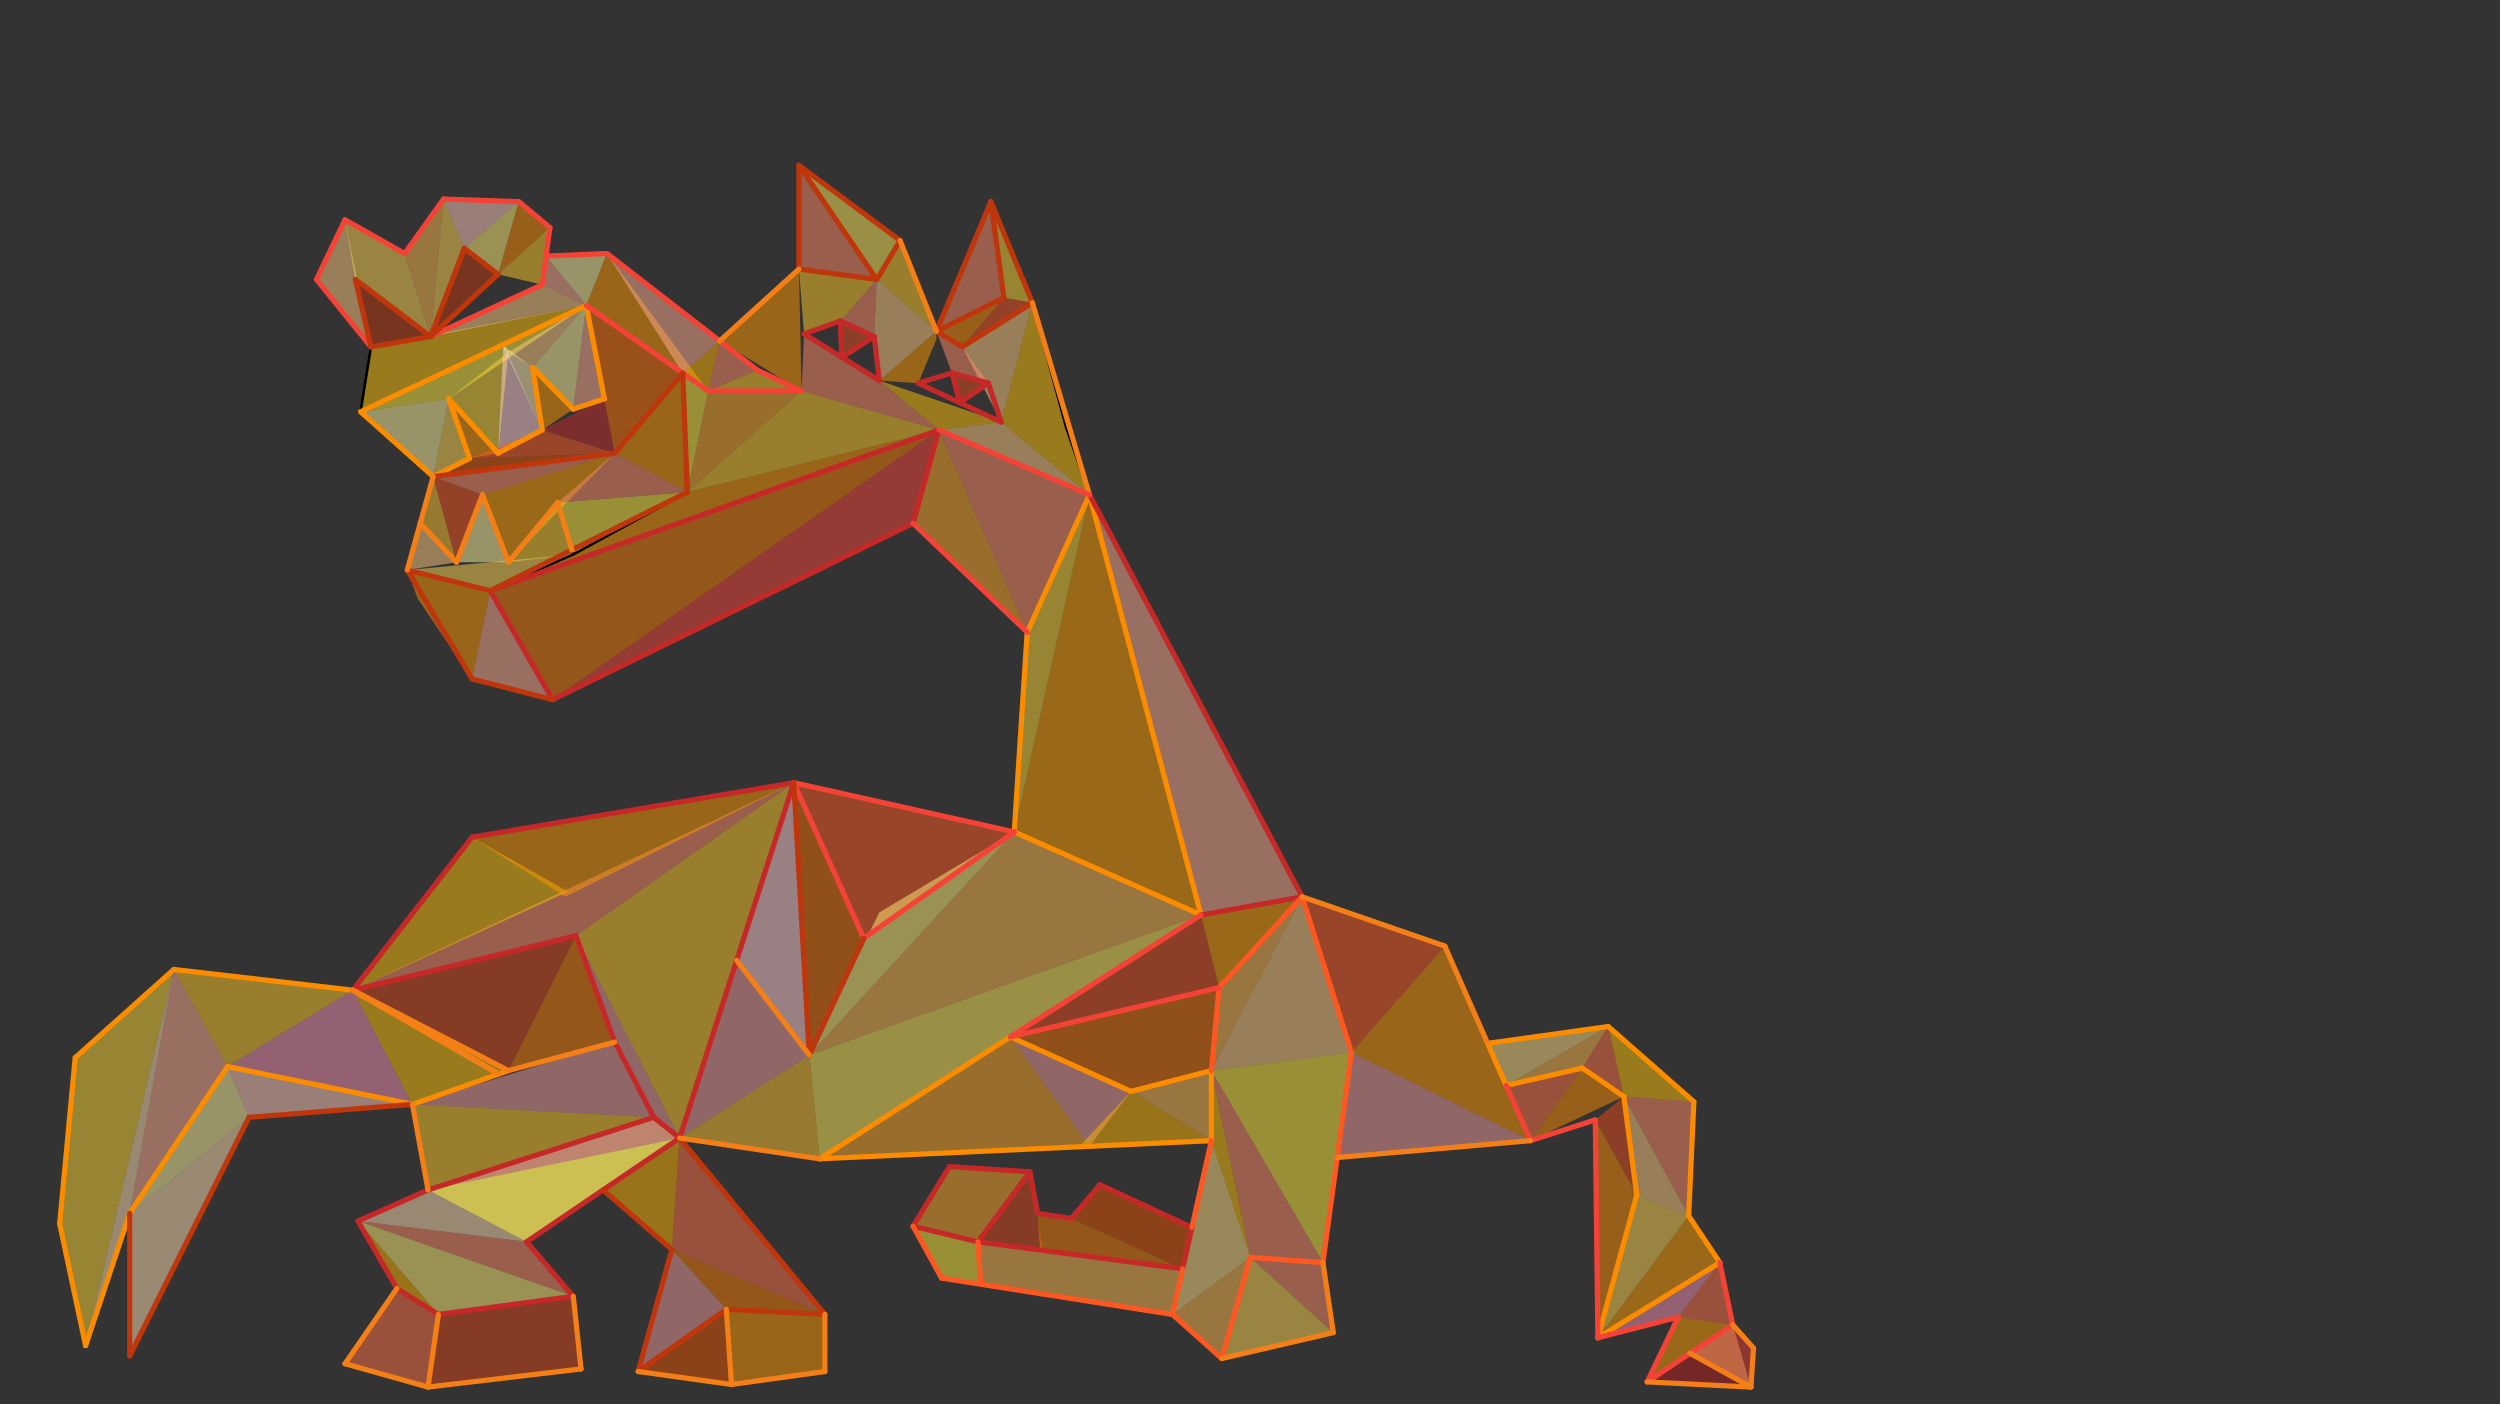 <svg xmlns="http://www.w3.org/2000/svg" class="svg--816" height="100%" preserveAspectRatio="xMidYMid meet" viewBox="0 0 963.78 541.417" width="100%"><rect x="0" y="0" width="963.78" height="541.417" fill="#333333" stroke="none"/><defs><marker id="marker-arrow" markerHeight="16" markerUnits="userSpaceOnUse" markerWidth="24" orient="auto-start-reverse" refX="24" refY="4" viewBox="0 0 24 8"><path d="M 0 0 L 24 4 L 0 8 z" stroke="inherit"></path></marker></defs><g class="aux-layer--949"></g><g class="main-layer--75a"><g class="element--733"><g fill="#BF360C" opacity="0.5"><path d="M 143 133.734 L 137 107.734 L 166 129.734 L 143 133.734 Z" stroke="none"></path></g></g><g class="element--733"><g fill="#BF360C" opacity="0.5"><path d="M 166 129.734 L 179 95.734 L 192 105.734 L 166 129.734 Z" stroke="none"></path></g></g><g class="element--733"><g fill="#FFCC80" opacity="0.5"><path d="M 122 107.734 L 133 84.734 L 143 133.734 L 122 107.734 Z" stroke="none"></path></g></g><g class="element--733"><g fill="#FFD54F" opacity="0.5"><path d="M 133 84.734 L 156 97.734 L 166 129.734 L 137 107.734 L 133 84.734 Z" stroke="none"></path></g></g><g class="element--733"><g fill="#FFB74D" opacity="0.5"><path d="M 156 97.734 L 171 76.734 L 166 129.734 L 156 97.734 Z" stroke="none"></path></g></g><g class="element--733"><g fill="#FFD54F" opacity="0.5"><path d="M 171 76.734 L 179 95.734 L 166 129.734 L 171 76.734 Z" stroke="none"></path></g></g><g class="element--733"><g fill="#FFCCBC" opacity="0.5"><path d="M 171 76.734 L 200 77.734 L 179 95.734 L 171 76.734 Z" stroke="none"></path></g></g><g class="element--733"><g fill="#FFF176" opacity="0.5"><path d="M 179 95.734 L 192 105.734 L 200 77.734 L 179 95.734 Z" stroke="none"></path></g></g><g class="element--733"><g fill="#FB8C00" opacity="0.5"><path d="M 200 77.734 L 212 87.734 L 192 105.734 L 200 77.734 Z" stroke="none"></path></g></g><g class="element--733"><g fill="#FFCA28" opacity="0.5"><path d="M 209 109.734 L 212 87.734 L 192 105.734 L 209 109.734 Z" stroke="none"></path></g></g><g class="element--733"><g fill="#FFE0B2" opacity="0.5"><path d="M 166 129.734 L 192 105.734 L 166 129.734 Z" stroke="none"></path></g></g><g class="element--733"><g fill="#FFC107" opacity="0.5"><path d="M 143 133.734 L 139 158.734 L 226 117.734 L 143 133.734 Z" stroke="none"></path></g></g><g class="element--733"><g fill="#FFCC80" opacity="0.5"><path d="M 166 129.734 L 209 109.734 L 226 117.734 L 166 129.734 Z" stroke="none"></path></g></g><g class="element--733"><g fill="#FFF59D" opacity="0.5"><path d="M 209 109.734 L 210.5 98.734 L 234 97.734 L 226 117.734 L 210.5 98.734 L 209 109.734 Z" stroke="none"></path></g></g><g class="element--733"><g fill="#FFAB91" opacity="0.5"><path d="M 210.5 98.734 L 209 109.734 L 226 117.734 L 209 109.734 L 210.5 98.734 Z" stroke="none"></path></g></g><g class="element--733"><g fill="#FFAB91" opacity="0.5"><path d="M 210.5 98.734 L 209 109.734 L 226 117.734 L 210.5 98.734 Z" stroke="none"></path></g></g><g class="element--733"><g fill="#FF9800" opacity="0.5"><path d="M 234 97.734 L 226 117.734 L 273 150.734 L 234 97.734 Z" stroke="none"></path></g></g><g class="element--733"><g fill="#FFAB91" opacity="0.5"><path d="M 234 97.734 L 277.449 131.445 L 263.21 143.86 L 234 97.734 Z" stroke="none"></path></g></g><g class="element--733"><g fill="#FFB300" opacity="0.5"><path d="M 277.449 131.445 L 263.21 143.86 L 273 150.734 L 277.449 131.445 Z" stroke="none"></path></g></g><g class="element--733"><g fill="#FF8A65" opacity="0.5"><path d="M 277.449 131.445 L 292 142.734 L 273 150.734 L 277.449 131.445 Z" stroke="none"></path></g></g><g class="element--733"><g fill="#FFCA28" opacity="0.5"><path d="M 292 142.734 L 273 150.734 L 309 150.734 L 292 142.734 Z" stroke="none"></path></g></g><g class="element--733"><g fill="#FFF59D" opacity="0.5"><path d="M 139 158.734 L 173 153.734 L 167 183.734 L 139 158.734 Z" stroke="none"></path></g></g><g class="element--733"><g fill="#FFD54F" opacity="0.5"><path d="M 173 153.734 L 167 183.734 L 181 176.734 L 173 153.734 Z" stroke="none"></path></g></g><g class="element--733"><g fill="#FFEB3B" opacity="0.5"><path d="M 173 153.734 L 139 158.734 L 226 117.734 L 173 153.734 Z" stroke="none"></path></g></g><g class="element--733"><g fill="#FDD835" opacity="0.5"><path d="M 173 153.734 L 192 174.734 L 196 135.734 L 173 153.734 Z" stroke="none"></path></g></g><g class="element--733"><g fill="#FFCDD2" opacity="0.5"><path d="M 194.078 132.778 L 209 165.734 L 192 174.734 L 194.078 132.778 Z" stroke="none"></path></g></g><g class="element--733"><g fill="#FFECB3" opacity="0.5"><path d="M 205.301 141.688 L 193.645 132.982 L 209 165.734 L 205.301 141.688 Z" stroke="none"></path></g></g><g class="element--733"><g fill="#FFCC80" opacity="0.5"><path d="M 205.301 141.688 L 196 135.734 L 226 117.734 L 205.301 141.688 Z" stroke="none"></path></g></g><g class="element--733"><g fill="#FFF59D" opacity="0.5"><path d="M 205.301 141.688 L 221 157.734 L 226 117.734 L 205.301 141.688 Z" stroke="none"></path></g></g><g class="element--733"><g fill="#FFAB91" opacity="0.5"><path d="M 226 117.734 L 221 157.734 L 233 153.734 L 226 117.734 Z" stroke="none"></path></g></g><g class="element--733"><g fill="#E65100" opacity="0.5"><path d="M 167 183.734 L 181 176.734 L 237 174.734 L 167 183.734 Z" stroke="none"></path></g></g><g class="element--733"><g fill="#FF9800" opacity="0.5"><path d="M 173 153.734 L 181 176.734 L 192 174.734 L 173 153.734 Z" stroke="none"></path></g></g><g class="element--733"><g fill="#FF5722" opacity="0.5"><path d="M 181 176.734 L 209 165.734 L 237 174.734 L 181 176.734 Z" stroke="none"></path></g></g><g class="element--733"><g fill="#FF9800" opacity="0.5"><path d="M 205.301 141.688 L 209 165.734 L 221 157.734 L 205.301 141.688 Z" stroke="none"></path></g></g><g class="element--733"><g fill="#C62828" opacity="0.5"><path d="M 209 165.734 L 233 153.734 L 237 174.734 L 209 165.734 Z" stroke="none"></path></g></g><g class="element--733"><g fill="#FF6F00" opacity="0.5"><path d="M 226 117.734 L 263.21 143.86 L 237 174.734 L 226 117.734 Z" stroke="none"></path></g></g><g class="element--733"><g fill="#FBC02D" opacity="0.5"><path d="M 167 183.734 L 176 216.734 L 162 201.734 L 167 183.734 Z" stroke="none"></path></g></g><g class="element--733"><g fill="#F4511E" opacity="0.5"><path d="M 167 183.734 L 186 190.734 L 176 216.734 L 167 183.734 Z" stroke="none"></path></g></g><g class="element--733"><g fill="#FF8A65" opacity="0.5"><path d="M 167 183.734 L 237 174.734 L 186 190.734 L 167 183.734 Z" stroke="none"></path></g></g><g class="element--733"><g fill="#FFA000" opacity="0.5"><path d="M 186 190.734 L 196 216.734 L 237 174.734 L 186 190.734 Z" stroke="none"></path></g></g><g class="element--733"><g fill="#FFEB3B" opacity="0.5"><path d="M 215 193.734 L 221 213.734 L 265 189.734 L 215 193.734 Z" stroke="none"></path></g></g><g class="element--733"><g fill="#FF8A65" opacity="0.5"><path d="M 215 193.734 L 237 174.734 L 265 189.734 L 215 193.734 Z" stroke="none"></path></g></g><g class="element--733"><g fill="#FF9800" opacity="0.5"><path d="M 237 174.734 L 263.21 143.86 L 265 189.734 L 237 174.734 Z" stroke="none"></path></g></g><g class="element--733"><g fill="#FFEB3B" opacity="0.5"><path d="M 263.21 143.86 L 273 150.734 L 265 189.734 L 263.21 143.86 Z" stroke="none"></path></g></g><g class="element--733"><g fill="#FFA726" opacity="0.5"><path d="M 273 150.734 L 309 150.734 L 265 189.734 L 273 150.734 Z" stroke="none"></path></g></g><g class="element--733"><g fill="#FFCA28" opacity="0.5"><path d="M 265 189.734 L 362 165.734 L 309 150.734 L 265 189.734 Z" stroke="none"></path></g></g><g class="element--733"><g fill="#FF9800" opacity="0.5"><path d="M 189 227.734 L 265 189.734 L 362 165.734 L 189 227.734 Z" stroke="none"></path></g></g><g class="element--733"><g fill="#FF9800" opacity="0.5"><path d="M 277.449 131.445 L 309 150.734 L 308 103.734 L 277.449 131.445 Z" stroke="none"></path></g></g><g class="element--733"><g fill="#FFCA28" opacity="0.5"><path d="M 308 103.734 L 338 107.734 L 324 123.734 L 310 128.734 L 308 103.734 Z" stroke="none"></path></g></g><g class="element--733"><g fill="#FF8A65" opacity="0.5"><path d="M 310 128.734 L 339 146.734 L 362 165.734 L 309 150.734 L 310 128.734 Z" stroke="none"></path></g></g><g class="element--733"><g fill="#FF8A65" opacity="0.5"><path d="M 338 107.734 L 324 123.734 L 337 129.734 L 338 107.734 Z" stroke="none"></path></g></g><g class="element--733"><g fill="#FFCA28" opacity="0.5"><path d="M 338 107.734 L 347 92.734 L 361 127.734 L 338 107.734 Z" stroke="none"></path></g></g><g class="element--733"><g fill="#FFCC80" opacity="0.5"><path d="M 338 107.734 L 361 127.734 L 339 146.734 L 337 129.734 L 338 107.734 Z" stroke="none"></path></g></g><g class="element--733"><g fill="#FFCC80" opacity="0.5"><path d="M 386 162.734 L 398 116.734 L 371 133.734 L 386 162.734 Z" stroke="none"></path></g></g><g class="element--733"><g fill="#FFCC80" opacity="0.5"><path d="M 386 162.734 L 362 165.734 L 420 190.734 L 386 162.734 Z" stroke="none"></path></g></g><g class="element--733"><g fill="#FFC107" opacity="0.5"><path d="M 398 116.734 L 386 162.734 L 420 190.734 L 398 116.734 Z" stroke="none"></path></g></g><g class="element--733"><g fill="#FFC107" opacity="0.5"><path d="M 339 146.734 L 386 162.734 L 362 165.734 L 339 146.734 Z" stroke="none"></path></g></g><g class="element--733"><g fill="#FF8A65" opacity="0.5"><path d="M 381 147.734 L 371 133.734 L 361 127.734 L 367 143.734 L 381 147.734 Z" stroke="none"></path></g></g><g class="element--733"><g fill="#FF9800" opacity="0.5"><path d="M 361 127.734 L 339 146.734 L 354 147.734 L 361 130.734 Z" stroke="none"></path></g></g><g class="element--733"><g fill="#F57C00" opacity="0.5"><path d="M 189 227.734 L 213 269.734 L 362 165.734 L 189 227.734 Z" stroke="none"></path></g></g><g class="element--733"><g fill="#F44336" opacity="0.5"><path d="M 213 269.734 L 362 165.734 L 352 201.734 L 213 269.734 Z" stroke="none"></path></g></g><g class="element--733"><g fill="#FFA726" opacity="0.5"><path d="M 362 165.734 L 352 201.734 L 396 243.734 L 362 165.734 Z" stroke="none"></path></g></g><g class="element--733"><g fill="#FF8A65" opacity="0.5"><path d="M 362 165.734 L 420 190.734 L 396 243.734 L 362 165.734 Z" stroke="none"></path></g></g><g class="element--733"><g fill="#FF9800" opacity="0.5"><path d="M 157 219.734 L 189 227.734 L 182 261.734 L 161 230.734 L 157 219.734 Z" stroke="none"></path></g></g><g class="element--733"><g fill="#FFAB91" opacity="0.5"><path d="M 189 227.734 L 182 261.734 L 213 269.734 L 189 227.734 Z" stroke="none"></path></g></g><g class="element--733"><g fill="#FFCC80" opacity="0.5"><path d="M 162 201.734 L 176 216.734 L 157 219.734 L 162 201.734 Z" stroke="none"></path></g></g><g class="element--733"><g fill="#FFF59D" opacity="0.5"><path d="M 186 190.734 L 196 216.734 L 176 216.734 L 186 190.734 Z" stroke="none"></path></g></g><g class="element--733"><g fill="#FFCA28" opacity="0.5"><path d="M 196 216.734 L 215 193.734 L 221 213.734 L 196 216.734 Z" stroke="none"></path></g></g><g class="element--733"><g fill="#FFD54F" opacity="0.5"><path d="M 157 219.734 L 221 213.734 L 189 227.734 L 157 219.734 Z" stroke="none"></path></g></g><g class="element--733"><g fill="#FF8A65" opacity="0.5"><path d="M 308 103.734 L 308 63.734 L 338 107.734 L 308 103.734 Z" stroke="none"></path></g></g><g class="element--733"><g fill="#FFEE58" opacity="0.5"><path d="M 308 63.734 L 347 92.734 L 338 107.734 L 314.707 73.571 L 308 63.734 Z" stroke="none"></path></g></g><g class="element--733"><g fill="#FF8A65" opacity="0.5"><path d="M 361 127.734 L 382 77.734 L 387 114.734 L 361 127.734 Z" stroke="none"></path></g></g><g class="element--733"><g fill="#FB8C00" opacity="0.5"><path d="M 361 127.734 L 371 133.734 L 387 114.734 L 361 127.734 Z" stroke="none"></path></g></g><g class="element--733"><g fill="#F4511E" opacity="0.5"><path d="M 387 114.734 L 371 133.734 L 398 116.734 L 387 114.734 Z" stroke="none"></path></g></g><g class="element--733"><g fill="#FDD835" opacity="0.5"><path d="M 382 77.734 L 387 114.734 L 398 116.734 L 382 77.734 Z" stroke="none"></path></g></g><g class="element--733"><g fill="#FDD835" opacity="0.5"><path d="M 391 320.734 L 396 243.734 L 420 190.734 L 391 320.734 Z" stroke="none"></path></g></g><g class="element--733"><g fill="#FFA000" opacity="0.5"><path d="M 391 320.734 L 420 190.734 L 463 352.734 L 391 320.734 Z" stroke="none"></path></g></g><g class="element--733"><g fill="#FFAB91" opacity="0.5"><path d="M 420 190.734 L 502 345.734 L 463 352.734 L 420 190.734 Z" stroke="none"></path></g></g><g class="element--733"><g fill="#FF5722" opacity="0.5"><path d="M 391 320.734 L 306 301.734 L 333 361.734 L 391 320.734 Z" stroke="none"></path></g></g><g class="element--733"><g fill="#FFF176" opacity="0.5"><path d="M 391 320.734 L 312 406.734 L 339 351.734 L 391 320.734 Z" stroke="none"></path></g></g><g class="element--733"><g fill="#FFB74D" opacity="0.5"><path d="M 391 320.734 L 463 352.734 L 312 406.734 L 391 320.734 Z" stroke="none"></path></g></g><g class="element--733"><g fill="#FFEE58" opacity="0.5"><path d="M 312 406.734 L 316 446.734 L 463 352.734 L 312 406.734 Z" stroke="none"></path></g></g><g class="element--733"><g fill="#FBC02D" opacity="0.5"><path d="M 312 406.734 L 262 438.734 L 316 446.734 L 312 406.734 Z" stroke="none"></path></g></g><g class="element--733"><g fill="#EF9A9A" opacity="0.5"><path d="M 284 370.234 L 312 406.734 L 262 438.734 L 284 370.234 Z" stroke="none"></path></g></g><g class="element--733"><g fill="#E64A19" opacity="0.5"><path d="M 463 352.734 L 389.5 399.734 L 470 380.734 L 463 352.734 Z" stroke="none"></path></g></g><g class="element--733"><g fill="#FFA000" opacity="0.5"><path d="M 463 352.734 L 502 345.734 L 470 380.734 L 463 352.734 Z" stroke="none"></path></g></g><g class="element--733"><g fill="#EF6C00" opacity="0.5"><path d="M 306 301.734 L 333 361.734 L 312 406.734 L 306 301.734 Z" stroke="none"></path></g></g><g class="element--733"><g fill="#FFCDD2" opacity="0.5"><path d="M 306 301.734 L 284 370.234 L 312 406.734 L 306 301.734 Z" stroke="none"></path></g></g><g class="element--733"><g fill="#FFCA28" opacity="0.5"><path d="M 306 301.734 L 222 360.734 L 262 438.734 L 306 301.734 Z" stroke="none"></path></g></g><g class="element--733"><g fill="#EF9A9A" opacity="0.5"><path d="M 222 360.734 L 262 438.734 L 252 430.734 L 237 401.734 L 222 360.734 Z" stroke="none"></path></g></g><g class="element--733"><g fill="#FF8A65" opacity="0.5"><path d="M 136 381.734 L 222 360.734 L 306 301.734 L 136 381.734 Z" stroke="none"></path></g></g><g class="element--733"><g fill="#FFC107" opacity="0.5"><path d="M 182 322.734 L 219 343.734 L 136 381.734 L 182 322.734 Z" stroke="none"></path></g></g><g class="element--733"><g fill="#FF9800" opacity="0.5"><path d="M 182 322.734 L 306 301.734 L 218 345.734 L 182 322.734 Z" stroke="none"></path></g></g><g class="element--733"><g fill="#D84315" opacity="0.5"><path d="M 136 381.734 L 222 360.734 L 196 412.734 L 136 381.734 Z" stroke="none"></path></g></g><g class="element--733"><g fill="#F57C00" opacity="0.5"><path d="M 222 360.734 L 237 401.734 L 196 412.734 L 222 360.734 Z" stroke="none"></path></g></g><g class="element--733"><g fill="#FDD835" opacity="0.5"><path d="M 29 407.734 L 67 373.734 L 33 518.734 L 23 471.734 L 29 407.734 Z" stroke="none"></path></g></g><g class="element--733"><g fill="#FFE0B2" opacity="0.5"><path d="M 33 518.734 L 67 373.734 L 50 467.734 L 33 518.734 Z" stroke="none"></path></g></g><g class="element--733"><g fill="#FFAB91" opacity="0.5"><path d="M 67 373.734 L 87.692 411.196 L 50 467.734 L 67 373.734 Z" stroke="none"></path></g></g><g class="element--733"><g fill="#FFCA28" opacity="0.5"><path d="M 67 373.734 L 136 381.734 L 87.692 411.196 L 67 373.734 Z" stroke="none"></path></g></g><g class="element--733"><g fill="#F48FB1" opacity="0.5"><path d="M 136 381.734 L 87.692 411.196 L 159 425.734 L 136 381.734 Z" stroke="none"></path></g></g><g class="element--733"><g fill="#FFC107" opacity="0.5"><path d="M 136 381.734 L 196 412.734 L 159 425.734 L 136 381.734 Z" stroke="none"></path></g></g><g class="element--733"><g fill="#FFE0B2" opacity="0.5"><path d="M 50 467.734 L 50 522.734 L 96 430.734 L 50 467.734 Z" stroke="none"></path></g></g><g class="element--733"><g fill="#FFF59D" opacity="0.5"><path d="M 50 467.734 L 87.692 411.196 L 96 430.734 L 50 467.734 Z" stroke="none"></path></g></g><g class="element--733"><g fill="#FFCCBC" opacity="0.5"><path d="M 87.692 411.196 L 96 430.734 L 159 425.734 L 87.692 411.196 Z" stroke="none"></path></g></g><g class="element--733"><g fill="#FFCA28" opacity="0.5"><path d="M 159 425.734 L 252 430.734 L 165 458.734 L 159 425.734 Z" stroke="none"></path></g></g><g class="element--733"><g fill="#EF9A9A" opacity="0.5"><path d="M 159 425.734 L 237 401.734 L 252 430.734 L 159 425.734 Z" stroke="none"></path></g></g><g class="element--733"><g fill="#EF6C00" opacity="0.5"><path d="M 389.5 399.734 L 470 380.734 L 467 412.734 L 436 420.734 L 389.5 399.734 Z" stroke="none"></path></g></g><g class="element--733"><g fill="#FFA726" opacity="0.5"><path d="M 316 446.734 L 389.5 399.734 L 420.008 441.913 L 316 446.734 Z" stroke="none"></path></g></g><g class="element--733"><g fill="#EF9A9A" opacity="0.5"><path d="M 389.5 399.734 L 436 420.734 L 419.962 441.915 L 389.5 399.734 Z" stroke="none"></path></g></g><g class="element--733"><g fill="#FFB300" opacity="0.5"><path d="M 436 420.734 L 467 439.734 L 416.017 442.098 L 436 420.734 Z" stroke="none"></path></g></g><g class="element--733"><g fill="#FFB74D" opacity="0.5"><path d="M 436 420.734 L 467 412.734 L 467 439.734 L 436 420.734 Z" stroke="none"></path></g></g><g class="element--733"><g fill="#FFB74D" opacity="0.5"><path d="M 502 345.734 L 470 380.734 L 467 412.734 L 502 345.734 Z" stroke="none"></path></g></g><g class="element--733"><g fill="#FFCC80" opacity="0.5"><path d="M 502 345.734 L 521 405.734 L 467 412.734 L 502 345.734 Z" stroke="none"></path></g></g><g class="element--733"><g fill="#FFEB3B" opacity="0.5"><path d="M 467 412.734 L 510 486.734 L 521 405.734 L 467 412.734 Z" stroke="none"></path></g></g><g class="element--733"><g fill="#FF8A65" opacity="0.5"><path d="M 467 412.734 L 510 486.734 L 482 484.734 L 467 412.734 Z" stroke="none"></path></g></g><g class="element--733"><g fill="#FFC107" opacity="0.5"><path d="M 467 412.734 L 467 439.734 L 482 484.734 L 467 412.734 Z" stroke="none"></path></g></g><g class="element--733"><g fill="#FFE082" opacity="0.5"><path d="M 467 439.734 L 452 506.734 L 482 484.734 L 467 439.734 Z" stroke="none"></path></g></g><g class="element--733"><g fill="#FFB74D" opacity="0.5"><path d="M 482 484.734 L 452 506.734 L 471 523.734 L 482 484.734 Z" stroke="none"></path></g></g><g class="element--733"><g fill="#FF5722" opacity="0.5"><path d="M 521 405.734 L 502 345.734 L 557 364.734 L 521 405.734 Z" stroke="none"></path></g></g><g class="element--733"><g fill="#FF9800" opacity="0.5"><path d="M 557 364.734 L 590 439.734 L 521 405.734 L 557 364.734 Z" stroke="none"></path></g></g><g class="element--733"><g fill="#EF9A9A" opacity="0.5"><path d="M 521 405.734 L 515.5 446.234 L 590 439.734 L 521 405.734 Z" stroke="none"></path></g></g><g class="element--733"><g fill="#FFE082" opacity="0.5"><path d="M 573.5 402.234 L 620 395.734 L 580.637 418.454 L 573.5 402.234 Z" stroke="none"></path></g></g><g class="element--733"><g fill="#FFB74D" opacity="0.5"><path d="M 580.637 418.454 L 620 395.734 L 610 411.734 L 580.637 418.454 Z" stroke="none"></path></g></g><g class="element--733"><g fill="#FF7043" opacity="0.5"><path d="M 620 395.734 L 610 411.734 L 626 422.734 L 620 395.734 Z" stroke="none"></path></g></g><g class="element--733"><g fill="#FFC107" opacity="0.5"><path d="M 620 395.734 L 653 424.734 L 626 422.734 L 620 395.734 Z" stroke="none"></path></g></g><g class="element--733"><g fill="#FF8A65" opacity="0.5"><path d="M 626 422.734 L 651 468.734 L 653 424.734 L 626 422.734 Z" stroke="none"></path></g></g><g class="element--733"><g fill="#FFCC80" opacity="0.5"><path d="M 626 422.734 L 631 460.734 L 651 468.734 L 626 422.734 Z" stroke="none"></path></g></g><g class="element--733"><g fill="#FFD54F" opacity="0.5"><path d="M 631 460.734 L 616 515.734 L 651 468.734 L 631 460.734 Z" stroke="none"></path></g></g><g class="element--733"><g fill="#FFA000" opacity="0.5"><path d="M 616 515.734 L 651 468.734 L 663 486.734 L 616 515.734 Z" stroke="none"></path></g></g><g class="element--733"><g fill="#FF7043" opacity="0.5"><path d="M 610 411.734 L 590 439.734 L 580.637 418.454 L 610 411.734 Z" stroke="none"></path></g></g><g class="element--733"><g fill="#FB8C00" opacity="0.5"><path d="M 610 411.734 L 626 422.734 L 590 439.734 L 610 411.734 Z" stroke="none"></path></g></g><g class="element--733"><g fill="#E64A19" opacity="0.5"><path d="M 590 439.734 L 626 422.734 L 626 422.734 L 590 439.734 Z" stroke="none"></path></g></g><g class="element--733"><g fill="#E64A19" opacity="0.5"><path d="M 626 422.734 L 631 460.734 L 615 431.734 L 626 422.734 Z" stroke="none"></path></g></g><g class="element--733"><g fill="#FB8C00" opacity="0.5"><path d="M 615 431.734 L 631 460.734 L 616 515.734 L 615 431.734 Z" stroke="none"></path></g></g><g class="element--733"><g fill="#F48FB1" opacity="0.5"><path d="M 616 515.734 L 663 486.734 L 647 507.734 L 616 515.734 Z" stroke="none"></path></g></g><g class="element--733"><g fill="#FFA000" opacity="0.5"><path d="M 635 532.734 L 647 507.734 L 668 510.734 L 635 532.734 Z" stroke="none"></path></g></g><g class="element--733"><g fill="#FF7043" opacity="0.5"><path d="M 647 507.734 L 663 486.734 L 668 510.734 L 647 507.734 Z" stroke="none"></path></g></g><g class="element--733"><g fill="#FFF176" opacity="0.5"><path d="M 651.5 521.734 L 668 510.734 L 675 534.734 L 651.5 521.734 Z" stroke="none"></path></g></g><g class="element--733"><g fill="#FFAB91" opacity="0.5"><path d="M 668 510.734 L 675 534.734 L 668 510.734 Z" stroke="none"></path></g></g><g class="element--733"><g fill="#FFCDD2" opacity="0.5"><path d="M 676 519.734 L 482 484.734 L 482 484.734 L 676 519.734 Z" stroke="none"></path></g></g><g class="element--733"><g fill="#E53935" opacity="0.5"><path d="M 651.5 521.734 L 668 510.734 L 676 519.734 L 675 534.734 L 651.5 521.734 Z" stroke="none"></path></g></g><g class="element--733"><g fill="#B71C1C" opacity="0.5"><path d="M 651.5 521.734 L 635 532.734 L 675 534.734 L 651.5 521.734 Z" stroke="none"></path></g></g><g class="element--733"><g fill="#FFE0B2" opacity="0.5"><path d="M 138 470.734 L 165 458.734 L 203 478.734 L 138 470.734 Z" stroke="none"></path></g></g><g class="element--733"><g fill="#FFF59D" opacity="0.5"><path d="M 165 458.734 L 203 478.734 L 262 438.734 L 252 430.734 L 165 458.734 Z" stroke="none"></path></g></g><g class="element--733"><g fill="#FF8A65" opacity="0.5"><path d="M 138 470.734 L 203 478.734 L 221 499.734 L 138 470.734 Z" stroke="none"></path></g></g><g class="element--733"><g fill="#FFEB3B" opacity="0.5"><path d="M 165 458.734 L 203 478.734 L 262 438.734 L 165 458.734 Z" stroke="none"></path></g></g><g class="element--733"><g fill="#E57373" opacity="0.5"><path d="M 165 458.734 L 252 430.734 L 262 438.734 L 165 458.734 Z" stroke="none"></path></g></g><g class="element--733"><g fill="#FFF176" opacity="0.5"><path d="M 138 470.734 L 221 499.734 L 169 506.734 L 138 470.734 Z" stroke="none"></path></g></g><g class="element--733"><g fill="#FFB300" opacity="0.5"><path d="M 138 470.734 L 153 496.734 L 169 506.734 L 138 470.734 Z" stroke="none"></path></g></g><g class="element--733"><g fill="#FF7043" opacity="0.5"><path d="M 153 496.734 L 169 506.734 L 165 534.734 L 133 525.734 L 153 496.734 Z" stroke="none"></path></g></g><g class="element--733"><g fill="#D84315" opacity="0.5"><path d="M 169 506.734 L 165 534.734 L 224 527.734 L 221 499.734 L 169 506.734 Z" stroke="none"></path></g></g><g class="element--733"><g fill="#FFB300" opacity="0.5"><path d="M 232.5 458.734 L 259 481.734 L 262 438.734 L 232.5 458.734 Z" stroke="none"></path></g></g><g class="element--733"><g fill="#FF7043" opacity="0.5"><path d="M 262 438.734 L 259 481.734 L 318 506.734 L 262 438.734 Z" stroke="none"></path></g></g><g class="element--733"><g fill="#F57C00" opacity="0.5"><path d="M 259 481.734 L 280 504.734 L 318 506.734 L 259 481.734 Z" stroke="none"></path></g></g><g class="element--733"><g fill="#EF9A9A" opacity="0.5"><path d="M 259 481.734 L 246 528.734 L 280 504.734 L 259 481.734 Z" stroke="none"></path></g></g><g class="element--733"><g fill="#E65100" opacity="0.5"><path d="M 246 528.734 L 280 504.734 L 282 533.734 L 246 528.734 Z" stroke="none"></path></g></g><g class="element--733"><g fill="#FF9800" opacity="0.5"><path d="M 280 504.734 L 282 533.734 L 318 528.734 L 318 506.734 L 280 504.734 Z" stroke="none"></path></g></g><g class="element--733"><g fill="#FFA726" opacity="0.5"><path d="M 352 472.734 L 366 449.734 L 397 451.734 L 377 478.734 L 352 472.734 Z" stroke="none"></path></g></g><g class="element--733"><g fill="#FFEB3B" opacity="0.5"><path d="M 352 472.734 L 363 492.734 L 378 494.734 L 377 478.734 L 352 472.734 Z" stroke="none"></path></g></g><g class="element--733"><g fill="#D84315" opacity="0.5"><path d="M 397 451.734 L 377 478.734 L 402.09 482.051 L 397 451.734 Z" stroke="none"></path></g></g><g class="element--733"><g fill="#F57C00" opacity="0.5"><path d="M 400 467.734 L 413 469.734 L 455.918 489.165 L 400.978 481.904 L 400 467.734 Z" stroke="none"></path></g></g><g class="element--733"><g fill="#E65100" opacity="0.5"><path d="M 413 469.734 L 424 456.734 L 459.5 473.234 L 455.918 489.165 L 413 469.734 Z" stroke="none"></path></g></g><g class="element--733"><g fill="#FFB74D" opacity="0.5"><path d="M 377 478.734 L 378 494.734 L 452 506.734 L 455.918 489.165 L 377 478.734 Z" stroke="none"></path></g></g><g class="element--733"><g fill="#FFD54F" opacity="0.5"><path d="M 482 484.734 L 514 513.734 L 471 523.734 L 482 484.734 Z" stroke="none"></path></g></g><g class="element--733"><g fill="#FF8A65" opacity="0.5"><path d="M 482 484.734 L 510 486.734 L 514 513.734 L 482 484.734 Z" stroke="none"></path></g></g><g class="element--733"><g fill="#E64A19" opacity="0.5"><path d="M 324 123.734 L 324.5 137.734 L 337 129.734 L 324 123.734 Z" stroke="none"></path></g></g><g class="element--733"><g fill="#E64A19" opacity="0.5"><path d="M 367 143.734 L 370 155.234 L 381 147.734 L 367 143.734 Z" stroke="none"></path></g></g><g class="element--733"><line stroke="#000000" stroke-dasharray="none" stroke-linecap="round" stroke-width="1" x1="143" x2="137" y1="133.734" y2="107.734"></line></g><g class="element--733"><line stroke="#000000" stroke-dasharray="none" stroke-linecap="round" stroke-width="1" x1="137" x2="166" y1="107.734" y2="129.734"></line></g><g class="element--733"><line stroke="#000000" stroke-dasharray="none" stroke-linecap="round" stroke-width="1" x1="166" x2="143" y1="129.734" y2="133.734"></line></g><g class="element--733"><line stroke="#000000" stroke-dasharray="none" stroke-linecap="round" stroke-width="1" x1="166" x2="179" y1="129.734" y2="95.734"></line></g><g class="element--733"><line stroke="#000000" stroke-dasharray="none" stroke-linecap="round" stroke-width="1" x1="179" x2="192" y1="95.734" y2="105.734"></line></g><g class="element--733"><line stroke="#000000" stroke-dasharray="none" stroke-linecap="round" stroke-width="1" x1="192" x2="166" y1="105.734" y2="129.734"></line></g><g class="element--733"><line stroke="#000000" stroke-dasharray="none" stroke-linecap="round" stroke-width="1" x1="143" x2="122" y1="133.734" y2="107.734"></line></g><g class="element--733"><line stroke="#000000" stroke-dasharray="none" stroke-linecap="round" stroke-width="1" x1="122" x2="133" y1="107.734" y2="84.734"></line></g><g class="element--733"><line stroke="#000000" stroke-dasharray="none" stroke-linecap="round" stroke-width="1" x1="133" x2="156" y1="84.734" y2="97.734"></line></g><g class="element--733"><line stroke="#000000" stroke-dasharray="none" stroke-linecap="round" stroke-width="1" x1="156" x2="171" y1="97.734" y2="76.734"></line></g><g class="element--733"><line stroke="#000000" stroke-dasharray="none" stroke-linecap="round" stroke-width="1" x1="171" x2="200" y1="76.734" y2="77.734"></line></g><g class="element--733"><line stroke="#000000" stroke-dasharray="none" stroke-linecap="round" stroke-width="1" x1="200" x2="212" y1="77.734" y2="87.734"></line></g><g class="element--733"><line stroke="#000000" stroke-dasharray="none" stroke-linecap="round" stroke-width="1" x1="212" x2="209" y1="87.734" y2="109.734"></line></g><g class="element--733"><line stroke="#000000" stroke-dasharray="none" stroke-linecap="round" stroke-width="1" x1="166" x2="209" y1="129.734" y2="109.734"></line></g><g class="element--733"><line stroke="#000000" stroke-dasharray="none" stroke-linecap="round" stroke-width="1" x1="143" x2="139" y1="133.734" y2="158.734"></line></g><g class="element--733"><line stroke="#000000" stroke-dasharray="none" stroke-linecap="round" stroke-width="1" x1="139" x2="226" y1="158.734" y2="117.734"></line></g><g class="element--733"><line stroke="#000000" stroke-dasharray="none" stroke-linecap="round" stroke-width="1" x1="210.5" x2="234" y1="98.734" y2="97.734"></line></g><g class="element--733"><line stroke="#000000" stroke-dasharray="none" stroke-linecap="round" stroke-width="1" x1="234" x2="292" y1="97.734" y2="142.734"></line></g><g class="element--733"><line stroke="#000000" stroke-dasharray="none" stroke-linecap="round" stroke-width="1" x1="226" x2="273" y1="117.734" y2="150.734"></line></g><g class="element--733"><line stroke="#000000" stroke-dasharray="none" stroke-linecap="round" stroke-width="1" x1="273" x2="309" y1="150.734" y2="150.734"></line></g><g class="element--733"><line stroke="#000000" stroke-dasharray="none" stroke-linecap="round" stroke-width="1" x1="292" x2="309" y1="142.734" y2="150.734"></line></g><g class="element--733"><line stroke="#000000" stroke-dasharray="none" stroke-linecap="round" stroke-width="1" x1="277.449" x2="308" y1="131.445" y2="103.734"></line></g><g class="element--733"><line stroke="#000000" stroke-dasharray="none" stroke-linecap="round" stroke-width="1" x1="308" x2="308" y1="103.734" y2="63.734"></line></g><g class="element--733"><line stroke="#000000" stroke-dasharray="none" stroke-linecap="round" stroke-width="1" x1="308" x2="338" y1="63.734" y2="107.734"></line></g><g class="element--733"><line stroke="#000000" stroke-dasharray="none" stroke-linecap="round" stroke-width="1" x1="308" x2="338" y1="103.734" y2="107.734"></line></g><g class="element--733"><line stroke="#000000" stroke-dasharray="none" stroke-linecap="round" stroke-width="1" x1="308" x2="347" y1="63.734" y2="92.734"></line></g><g class="element--733"><line stroke="#000000" stroke-dasharray="none" stroke-linecap="round" stroke-width="1" x1="347" x2="338" y1="92.734" y2="107.734"></line></g><g class="element--733"><line stroke="#000000" stroke-dasharray="none" stroke-linecap="round" stroke-width="1" x1="347" x2="361" y1="92.734" y2="127.734"></line></g><g class="element--733"><line stroke="#000000" stroke-dasharray="none" stroke-linecap="round" stroke-width="1" x1="361" x2="382" y1="127.734" y2="77.734"></line></g><g class="element--733"><line stroke="#000000" stroke-dasharray="none" stroke-linecap="round" stroke-width="1" x1="382" x2="387" y1="77.734" y2="114.734"></line></g><g class="element--733"><line stroke="#000000" stroke-dasharray="none" stroke-linecap="round" stroke-width="1" x1="361" x2="387" y1="127.734" y2="114.734"></line></g><g class="element--733"><line stroke="#000000" stroke-dasharray="none" stroke-linecap="round" stroke-width="1" x1="382" x2="398" y1="77.734" y2="116.734"></line></g><g class="element--733"><line stroke="#000000" stroke-dasharray="none" stroke-linecap="round" stroke-width="1" x1="398" x2="371" y1="116.734" y2="133.734"></line></g><g class="element--733"><line stroke="#000000" stroke-dasharray="none" stroke-linecap="round" stroke-width="1" x1="371" x2="361" y1="133.734" y2="127.734"></line></g><g class="element--733"><line stroke="#000000" stroke-dasharray="none" stroke-linecap="round" stroke-width="1" x1="398" x2="411" y1="116.734" y2="164.734"></line></g><g class="element--733"><line stroke="#000000" stroke-dasharray="none" stroke-linecap="round" stroke-width="1" x1="139" x2="167" y1="158.734" y2="183.734"></line></g><g class="element--733"><line stroke="#000000" stroke-dasharray="none" stroke-linecap="round" stroke-width="1" x1="167" x2="181" y1="183.734" y2="176.734"></line></g><g class="element--733"><line stroke="#000000" stroke-dasharray="none" stroke-linecap="round" stroke-width="1" x1="181" x2="173" y1="176.734" y2="153.734"></line></g><g class="element--733"><line stroke="#000000" stroke-dasharray="none" stroke-linecap="round" stroke-width="1" x1="173" x2="192" y1="153.734" y2="174.734"></line></g><g class="element--733"><line stroke="#000000" stroke-dasharray="none" stroke-linecap="round" stroke-width="1" x1="192" x2="209" y1="174.734" y2="165.734"></line></g><g class="element--733"><line stroke="#000000" stroke-dasharray="none" stroke-linecap="round" stroke-width="1" x1="209" x2="205.301" y1="165.734" y2="141.688"></line></g><g class="element--733"><line stroke="#000000" stroke-dasharray="none" stroke-linecap="round" stroke-width="1" x1="205.301" x2="221" y1="141.688" y2="157.734"></line></g><g class="element--733"><line stroke="#000000" stroke-dasharray="none" stroke-linecap="round" stroke-width="1" x1="221" x2="233" y1="157.734" y2="153.734"></line></g><g class="element--733"><line stroke="#000000" stroke-dasharray="none" stroke-linecap="round" stroke-width="1" x1="233" x2="226" y1="153.734" y2="117.734"></line></g><g class="element--733"><line stroke="#000000" stroke-dasharray="none" stroke-linecap="round" stroke-width="1" x1="167" x2="237" y1="183.734" y2="174.734"></line></g><g class="element--733"><line stroke="#000000" stroke-dasharray="none" stroke-linecap="round" stroke-width="1" x1="237" x2="263.217" y1="174.734" y2="143.851"></line></g><g class="element--733"><line stroke="#000000" stroke-dasharray="none" stroke-linecap="round" stroke-width="1" x1="167" x2="157" y1="183.734" y2="219.734"></line></g><g class="element--733"><line stroke="#000000" stroke-dasharray="none" stroke-linecap="round" stroke-width="1" x1="162" x2="176" y1="201.734" y2="216.734"></line></g><g class="element--733"><line stroke="#000000" stroke-dasharray="none" stroke-linecap="round" stroke-width="1" x1="176" x2="186" y1="216.734" y2="190.734"></line></g><g class="element--733"><line stroke="#000000" stroke-dasharray="none" stroke-linecap="round" stroke-width="1" x1="186" x2="196" y1="190.734" y2="216.734"></line></g><g class="element--733"><line stroke="#000000" stroke-dasharray="none" stroke-linecap="round" stroke-width="1" x1="196" x2="215" y1="216.734" y2="193.734"></line></g><g class="element--733"><line stroke="#000000" stroke-dasharray="none" stroke-linecap="round" stroke-width="1" x1="215" x2="221" y1="193.734" y2="213.734"></line></g><g class="element--733"><line stroke="#000000" stroke-dasharray="none" stroke-linecap="round" stroke-width="1" x1="157" x2="189" y1="219.734" y2="227.734"></line></g><g class="element--733"><line stroke="#000000" stroke-dasharray="none" stroke-linecap="round" stroke-width="1" x1="189" x2="221" y1="227.734" y2="213.734"></line></g><g class="element--733"><line stroke="#000000" stroke-dasharray="none" stroke-linecap="round" stroke-width="1" x1="221" x2="265" y1="213.734" y2="189.734"></line></g><g class="element--733"><line stroke="#000000" stroke-dasharray="none" stroke-linecap="round" stroke-width="1" x1="265" x2="263.21" y1="189.734" y2="143.86"></line></g><g class="element--733"><line stroke="#000000" stroke-dasharray="none" stroke-linecap="round" stroke-width="1" x1="189" x2="362" y1="227.734" y2="165.734"></line></g><g class="element--733"><line stroke="#000000" stroke-dasharray="none" stroke-linecap="round" stroke-width="1" x1="362" x2="420" y1="165.734" y2="190.734"></line></g><g class="element--733"><line stroke="#000000" stroke-dasharray="none" stroke-linecap="round" stroke-width="1" x1="420" x2="411" y1="190.734" y2="164.734"></line></g><g class="element--733"><line stroke="#000000" stroke-dasharray="none" stroke-linecap="round" stroke-width="1" x1="157" x2="182" y1="219.734" y2="261.734"></line></g><g class="element--733"><line stroke="#000000" stroke-dasharray="none" stroke-linecap="round" stroke-width="1" x1="182" x2="213" y1="261.734" y2="269.734"></line></g><g class="element--733"><line stroke="#000000" stroke-dasharray="none" stroke-linecap="round" stroke-width="1" x1="213" x2="189" y1="269.734" y2="227.734"></line></g><g class="element--733"><line stroke="#000000" stroke-dasharray="none" stroke-linecap="round" stroke-width="1" x1="213" x2="352" y1="269.734" y2="201.734"></line></g><g class="element--733"><line stroke="#000000" stroke-dasharray="none" stroke-linecap="round" stroke-width="1" x1="352" x2="362" y1="201.734" y2="165.734"></line></g><g class="element--733"><line stroke="#000000" stroke-dasharray="none" stroke-linecap="round" stroke-width="1" x1="352" x2="396" y1="201.734" y2="243.734"></line></g><g class="element--733"><line stroke="#000000" stroke-dasharray="none" stroke-linecap="round" stroke-width="1" x1="396" x2="420" y1="243.734" y2="190.734"></line></g><g class="element--733"><line stroke="#000000" stroke-dasharray="none" stroke-linecap="round" stroke-width="1" x1="396" x2="391" y1="243.734" y2="320.734"></line></g><g class="element--733"><line stroke="#000000" stroke-dasharray="none" stroke-linecap="round" stroke-width="1" x1="391" x2="463" y1="320.734" y2="352.734"></line></g><g class="element--733"><line stroke="#000000" stroke-dasharray="none" stroke-linecap="round" stroke-width="1" x1="463" x2="420" y1="352.734" y2="190.734"></line></g><g class="element--733"><line stroke="#000000" stroke-dasharray="none" stroke-linecap="round" stroke-width="1" x1="420" x2="502" y1="190.734" y2="345.734"></line></g><g class="element--733"><line stroke="#000000" stroke-dasharray="none" stroke-linecap="round" stroke-width="1" x1="463" x2="502" y1="352.734" y2="345.734"></line></g><g class="element--733"><line stroke="#000000" stroke-dasharray="none" stroke-linecap="round" stroke-width="1" x1="391" x2="306" y1="320.734" y2="301.734"></line></g><g class="element--733"><line stroke="#000000" stroke-dasharray="none" stroke-linecap="round" stroke-width="1" x1="306" x2="182" y1="301.734" y2="322.734"></line></g><g class="element--733"><line stroke="#000000" stroke-dasharray="none" stroke-linecap="round" stroke-width="1" x1="182" x2="136" y1="322.734" y2="381.734"></line></g><g class="element--733"><line stroke="#000000" stroke-dasharray="none" stroke-linecap="round" stroke-width="1" x1="136" x2="222" y1="381.734" y2="360.734"></line></g><g class="element--733"><line stroke="#000000" stroke-dasharray="none" stroke-linecap="round" stroke-width="1" x1="222" x2="237" y1="360.734" y2="401.734"></line></g><g class="element--733"><line stroke="#000000" stroke-dasharray="none" stroke-linecap="round" stroke-width="1" x1="237" x2="196" y1="401.734" y2="412.734"></line></g><g class="element--733"><line stroke="#000000" stroke-dasharray="none" stroke-linecap="round" stroke-width="1" x1="196" x2="136" y1="412.734" y2="381.734"></line></g><g class="element--733"><line stroke="#000000" stroke-dasharray="none" stroke-linecap="round" stroke-width="1" x1="136" x2="67" y1="381.734" y2="373.734"></line></g><g class="element--733"><line stroke="#000000" stroke-dasharray="none" stroke-linecap="round" stroke-width="1" x1="67" x2="29" y1="373.734" y2="407.734"></line></g><g class="element--733"><line stroke="#000000" stroke-dasharray="none" stroke-linecap="round" stroke-width="1" x1="29" x2="23" y1="407.734" y2="471.734"></line></g><g class="element--733"><line stroke="#000000" stroke-dasharray="none" stroke-linecap="round" stroke-width="1" x1="23" x2="33" y1="471.734" y2="518.734"></line></g><g class="element--733"><line stroke="#000000" stroke-dasharray="none" stroke-linecap="round" stroke-width="1" x1="33" x2="50" y1="518.734" y2="467.734"></line></g><g class="element--733"><line stroke="#000000" stroke-dasharray="none" stroke-linecap="round" stroke-width="1" x1="50" x2="50" y1="467.734" y2="522.734"></line></g><g class="element--733"><line stroke="#000000" stroke-dasharray="none" stroke-linecap="round" stroke-width="1" x1="50" x2="96" y1="522.734" y2="430.734"></line></g><g class="element--733"><line stroke="#000000" stroke-dasharray="none" stroke-linecap="round" stroke-width="1" x1="96" x2="159" y1="430.734" y2="425.734"></line></g><g class="element--733"><line stroke="#000000" stroke-dasharray="none" stroke-linecap="round" stroke-width="1" x1="159" x2="196" y1="425.734" y2="412.734"></line></g><g class="element--733"><line stroke="#000000" stroke-dasharray="none" stroke-linecap="round" stroke-width="1" x1="159" x2="165" y1="425.734" y2="458.734"></line></g><g class="element--733"><line stroke="#000000" stroke-dasharray="none" stroke-linecap="round" stroke-width="1" x1="165" x2="252" y1="458.734" y2="430.734"></line></g><g class="element--733"><line stroke="#000000" stroke-dasharray="none" stroke-linecap="round" stroke-width="1" x1="237" x2="252" y1="401.734" y2="430.734"></line></g><g class="element--733"><line stroke="#000000" stroke-dasharray="none" stroke-linecap="round" stroke-width="1" x1="165" x2="138" y1="458.734" y2="470.734"></line></g><g class="element--733"><line stroke="#000000" stroke-dasharray="none" stroke-linecap="round" stroke-width="1" x1="138" x2="153" y1="470.734" y2="496.734"></line></g><g class="element--733"><line stroke="#000000" stroke-dasharray="none" stroke-linecap="round" stroke-width="1" x1="153" x2="133" y1="496.734" y2="525.734"></line></g><g class="element--733"><line stroke="#000000" stroke-dasharray="none" stroke-linecap="round" stroke-width="1" x1="133" x2="165" y1="525.734" y2="534.734"></line></g><g class="element--733"><line stroke="#000000" stroke-dasharray="none" stroke-linecap="round" stroke-width="1" x1="165" x2="224" y1="534.734" y2="527.734"></line></g><g class="element--733"><line stroke="#000000" stroke-dasharray="none" stroke-linecap="round" stroke-width="1" x1="224" x2="221" y1="527.734" y2="499.734"></line></g><g class="element--733"><line stroke="#000000" stroke-dasharray="none" stroke-linecap="round" stroke-width="1" x1="221" x2="169" y1="499.734" y2="506.734"></line></g><g class="element--733"><line stroke="#000000" stroke-dasharray="none" stroke-linecap="round" stroke-width="1" x1="169" x2="165" y1="506.734" y2="534.734"></line></g><g class="element--733"><line stroke="#000000" stroke-dasharray="none" stroke-linecap="round" stroke-width="1" x1="169" x2="153" y1="506.734" y2="496.734"></line></g><g class="element--733"><line stroke="#000000" stroke-dasharray="none" stroke-linecap="round" stroke-width="1" x1="221" x2="203" y1="499.734" y2="478.734"></line></g><g class="element--733"><line stroke="#000000" stroke-dasharray="none" stroke-linecap="round" stroke-width="1" x1="203" x2="262" y1="478.734" y2="438.734"></line></g><g class="element--733"><line stroke="#000000" stroke-dasharray="none" stroke-linecap="round" stroke-width="1" x1="262" x2="252" y1="438.734" y2="430.734"></line></g><g class="element--733"><line stroke="#000000" stroke-dasharray="none" stroke-linecap="round" stroke-width="1" x1="262" x2="306" y1="438.734" y2="301.734"></line></g><g class="element--733"><line stroke="#000000" stroke-dasharray="none" stroke-linecap="round" stroke-width="1" x1="284" x2="312" y1="370.234" y2="406.734"></line></g><g class="element--733"><line stroke="#000000" stroke-dasharray="none" stroke-linecap="round" stroke-width="1" x1="312" x2="306" y1="406.734" y2="301.734"></line></g><g class="element--733"><line stroke="#000000" stroke-dasharray="none" stroke-linecap="round" stroke-width="1" x1="306" x2="333" y1="301.734" y2="361.734"></line></g><g class="element--733"><line stroke="#000000" stroke-dasharray="none" stroke-linecap="round" stroke-width="1" x1="333" x2="312" y1="361.734" y2="406.734"></line></g><g class="element--733"><line stroke="#000000" stroke-dasharray="none" stroke-linecap="round" stroke-width="1" x1="333" x2="391" y1="361.734" y2="320.734"></line></g><g class="element--733"><line stroke="#000000" stroke-dasharray="none" stroke-linecap="round" stroke-width="1" x1="262" x2="316" y1="438.734" y2="446.734"></line></g><g class="element--733"><line stroke="#000000" stroke-dasharray="none" stroke-linecap="round" stroke-width="1" x1="316" x2="463" y1="446.734" y2="352.734"></line></g><g class="element--733"><line stroke="#000000" stroke-dasharray="none" stroke-linecap="round" stroke-width="1" x1="316" x2="467" y1="446.734" y2="439.734"></line></g><g class="element--733"><line stroke="#000000" stroke-dasharray="none" stroke-linecap="round" stroke-width="1" x1="467" x2="467" y1="439.734" y2="412.734"></line></g><g class="element--733"><line stroke="#000000" stroke-dasharray="none" stroke-linecap="round" stroke-width="1" x1="467" x2="436" y1="412.734" y2="420.734"></line></g><g class="element--733"><line stroke="#000000" stroke-dasharray="none" stroke-linecap="round" stroke-width="1" x1="436" x2="389.5" y1="420.734" y2="399.734"></line></g><g class="element--733"><line stroke="#000000" stroke-dasharray="none" stroke-linecap="round" stroke-width="1" x1="467" x2="470" y1="412.734" y2="380.734"></line></g><g class="element--733"><line stroke="#000000" stroke-dasharray="none" stroke-linecap="round" stroke-width="1" x1="470" x2="502" y1="380.734" y2="345.734"></line></g><g class="element--733"><line stroke="#000000" stroke-dasharray="none" stroke-linecap="round" stroke-width="1" x1="470" x2="389.5" y1="380.734" y2="399.734"></line></g><g class="element--733"><line stroke="#000000" stroke-dasharray="none" stroke-linecap="round" stroke-width="1" x1="232.5" x2="259" y1="458.734" y2="481.734"></line></g><g class="element--733"><line stroke="#000000" stroke-dasharray="none" stroke-linecap="round" stroke-width="1" x1="259" x2="246" y1="481.734" y2="528.734"></line></g><g class="element--733"><line stroke="#000000" stroke-dasharray="none" stroke-linecap="round" stroke-width="1" x1="246" x2="280" y1="528.734" y2="504.734"></line></g><g class="element--733"><line stroke="#000000" stroke-dasharray="none" stroke-linecap="round" stroke-width="1" x1="280" x2="318" y1="504.734" y2="506.734"></line></g><g class="element--733"><line stroke="#000000" stroke-dasharray="none" stroke-linecap="round" stroke-width="1" x1="262" x2="318" y1="438.734" y2="506.734"></line></g><g class="element--733"><line stroke="#000000" stroke-dasharray="none" stroke-linecap="round" stroke-width="1" x1="246" x2="282" y1="528.734" y2="533.734"></line></g><g class="element--733"><line stroke="#000000" stroke-dasharray="none" stroke-linecap="round" stroke-width="1" x1="282" x2="280" y1="533.734" y2="504.734"></line></g><g class="element--733"><line stroke="#000000" stroke-dasharray="none" stroke-linecap="round" stroke-width="1" x1="282" x2="318" y1="533.734" y2="528.734"></line></g><g class="element--733"><line stroke="#000000" stroke-dasharray="none" stroke-linecap="round" stroke-width="1" x1="318" x2="318" y1="528.734" y2="506.734"></line></g><g class="element--733"><line stroke="#000000" stroke-dasharray="none" stroke-linecap="round" stroke-width="1" x1="502" x2="521" y1="345.734" y2="405.734"></line></g><g class="element--733"><line stroke="#000000" stroke-dasharray="none" stroke-linecap="round" stroke-width="1" x1="521" x2="510" y1="405.734" y2="486.734"></line></g><g class="element--733"><line stroke="#000000" stroke-dasharray="none" stroke-linecap="round" stroke-width="1" x1="510" x2="514" y1="486.734" y2="513.734"></line></g><g class="element--733"><line stroke="#000000" stroke-dasharray="none" stroke-linecap="round" stroke-width="1" x1="514" x2="471" y1="513.734" y2="523.734"></line></g><g class="element--733"><line stroke="#000000" stroke-dasharray="none" stroke-linecap="round" stroke-width="1" x1="471" x2="452" y1="523.734" y2="506.734"></line></g><g class="element--733"><line stroke="#000000" stroke-dasharray="none" stroke-linecap="round" stroke-width="1" x1="452" x2="467" y1="506.734" y2="439.734"></line></g><g class="element--733"><line stroke="#000000" stroke-dasharray="none" stroke-linecap="round" stroke-width="1" x1="459.5" x2="424" y1="473.234" y2="456.734"></line></g><g class="element--733"><line stroke="#000000" stroke-dasharray="none" stroke-linecap="round" stroke-width="1" x1="424" x2="413" y1="456.734" y2="469.734"></line></g><g class="element--733"><line stroke="#000000" stroke-dasharray="none" stroke-linecap="round" stroke-width="1" x1="413" x2="400" y1="469.734" y2="467.734"></line></g><g class="element--733"><line stroke="#000000" stroke-dasharray="none" stroke-linecap="round" stroke-width="1" x1="400" x2="397" y1="467.734" y2="451.734"></line></g><g class="element--733"><line stroke="#000000" stroke-dasharray="none" stroke-linecap="round" stroke-width="1" x1="397" x2="377" y1="451.734" y2="478.734"></line></g><g class="element--733"><line stroke="#000000" stroke-dasharray="none" stroke-linecap="round" stroke-width="1" x1="377" x2="455.918" y1="478.734" y2="489.165"></line></g><g class="element--733"><line stroke="#000000" stroke-dasharray="none" stroke-linecap="round" stroke-width="1" x1="452" x2="378" y1="506.734" y2="494.734"></line></g><g class="element--733"><line stroke="#000000" stroke-dasharray="none" stroke-linecap="round" stroke-width="1" x1="378" x2="377" y1="494.734" y2="478.734"></line></g><g class="element--733"><line stroke="#000000" stroke-dasharray="none" stroke-linecap="round" stroke-width="1" x1="397" x2="366" y1="451.734" y2="449.734"></line></g><g class="element--733"><line stroke="#000000" stroke-dasharray="none" stroke-linecap="round" stroke-width="1" x1="366" x2="352" y1="449.734" y2="472.734"></line></g><g class="element--733"><line stroke="#000000" stroke-dasharray="none" stroke-linecap="round" stroke-width="1" x1="352" x2="377" y1="472.734" y2="478.734"></line></g><g class="element--733"><line stroke="#000000" stroke-dasharray="none" stroke-linecap="round" stroke-width="1" x1="352" x2="363" y1="472.734" y2="492.734"></line></g><g class="element--733"><line stroke="#000000" stroke-dasharray="none" stroke-linecap="round" stroke-width="1" x1="363" x2="378" y1="492.734" y2="494.734"></line></g><g class="element--733"><line stroke="#000000" stroke-dasharray="none" stroke-linecap="round" stroke-width="1" x1="471" x2="482" y1="523.734" y2="484.734"></line></g><g class="element--733"><line stroke="#000000" stroke-dasharray="none" stroke-linecap="round" stroke-width="1" x1="482" x2="510" y1="484.734" y2="486.734"></line></g><g class="element--733"><line stroke="#000000" stroke-dasharray="none" stroke-linecap="round" stroke-width="1" x1="502" x2="557" y1="345.734" y2="364.734"></line></g><g class="element--733"><line stroke="#000000" stroke-dasharray="none" stroke-linecap="round" stroke-width="1" x1="557" x2="590" y1="364.734" y2="439.734"></line></g><g class="element--733"><line stroke="#000000" stroke-dasharray="none" stroke-linecap="round" stroke-width="1" x1="515.5" x2="590" y1="446.234" y2="439.734"></line></g><g class="element--733"><line stroke="#000000" stroke-dasharray="none" stroke-linecap="round" stroke-width="1" x1="573.5" x2="620" y1="402.234" y2="395.734"></line></g><g class="element--733"><line stroke="#000000" stroke-dasharray="none" stroke-linecap="round" stroke-width="1" x1="620" x2="653" y1="395.734" y2="424.734"></line></g><g class="element--733"><line stroke="#000000" stroke-dasharray="none" stroke-linecap="round" stroke-width="1" x1="653" x2="651" y1="424.734" y2="468.734"></line></g><g class="element--733"><line stroke="#000000" stroke-dasharray="none" stroke-linecap="round" stroke-width="1" x1="651" x2="663" y1="468.734" y2="486.734"></line></g><g class="element--733"><line stroke="#000000" stroke-dasharray="none" stroke-linecap="round" stroke-width="1" x1="663" x2="616" y1="486.734" y2="515.734"></line></g><g class="element--733"><line stroke="#000000" stroke-dasharray="none" stroke-linecap="round" stroke-width="1" x1="616" x2="631" y1="515.734" y2="460.734"></line></g><g class="element--733"><line stroke="#000000" stroke-dasharray="none" stroke-linecap="round" stroke-width="1" x1="631" x2="626" y1="460.734" y2="422.734"></line></g><g class="element--733"><line stroke="#000000" stroke-dasharray="none" stroke-linecap="round" stroke-width="1" x1="626" x2="610" y1="422.734" y2="411.734"></line></g><g class="element--733"><line stroke="#000000" stroke-dasharray="none" stroke-linecap="round" stroke-width="1" x1="610" x2="580.613" y1="411.734" y2="418.46"></line></g><g class="element--733"><line stroke="#000000" stroke-dasharray="none" stroke-linecap="round" stroke-width="1" x1="590" x2="615" y1="439.734" y2="431.734"></line></g><g class="element--733"><line stroke="#000000" stroke-dasharray="none" stroke-linecap="round" stroke-width="1" x1="616" x2="615" y1="515.734" y2="431.734"></line></g><g class="element--733"><line stroke="#000000" stroke-dasharray="none" stroke-linecap="round" stroke-width="1" x1="616" x2="647" y1="515.734" y2="507.734"></line></g><g class="element--733"><line stroke="#000000" stroke-dasharray="none" stroke-linecap="round" stroke-width="1" x1="647" x2="635" y1="507.734" y2="532.734"></line></g><g class="element--733"><line stroke="#000000" stroke-dasharray="none" stroke-linecap="round" stroke-width="1" x1="635" x2="668" y1="532.734" y2="510.734"></line></g><g class="element--733"><line stroke="#000000" stroke-dasharray="none" stroke-linecap="round" stroke-width="1" x1="668" x2="663" y1="510.734" y2="486.734"></line></g><g class="element--733"><line stroke="#000000" stroke-dasharray="none" stroke-linecap="round" stroke-width="1" x1="668" x2="676" y1="510.734" y2="519.734"></line></g><g class="element--733"><line stroke="#000000" stroke-dasharray="none" stroke-linecap="round" stroke-width="1" x1="676" x2="675" y1="519.734" y2="534.734"></line></g><g class="element--733"><line stroke="#000000" stroke-dasharray="none" stroke-linecap="round" stroke-width="1" x1="675" x2="635" y1="534.734" y2="532.734"></line></g><g class="element--733"><line stroke="#000000" stroke-dasharray="none" stroke-linecap="round" stroke-width="1" x1="675" x2="651.5" y1="534.734" y2="521.734"></line></g><g class="element--733"><line stroke="#000000" stroke-dasharray="none" stroke-linecap="round" stroke-width="1" x1="50" x2="87.692" y1="467.734" y2="411.196"></line></g><g class="element--733"><line stroke="#000000" stroke-dasharray="none" stroke-linecap="round" stroke-width="1" x1="87.692" x2="159" y1="411.196" y2="425.734"></line></g><g class="element--733"><line stroke="#000000" stroke-dasharray="none" stroke-linecap="round" stroke-width="1" x1="310" x2="324" y1="128.734" y2="123.734"></line></g><g class="element--733"><line stroke="#000000" stroke-dasharray="none" stroke-linecap="round" stroke-width="1" x1="324" x2="337" y1="123.734" y2="129.734"></line></g><g class="element--733"><line stroke="#000000" stroke-dasharray="none" stroke-linecap="round" stroke-width="1" x1="337" x2="339" y1="129.734" y2="146.734"></line></g><g class="element--733"><line stroke="#000000" stroke-dasharray="none" stroke-linecap="round" stroke-width="1" x1="339" x2="310" y1="146.734" y2="128.734"></line></g><g class="element--733"><line stroke="#000000" stroke-dasharray="none" stroke-linecap="round" stroke-width="1" x1="354" x2="367" y1="147.734" y2="143.734"></line></g><g class="element--733"><line stroke="#000000" stroke-dasharray="none" stroke-linecap="round" stroke-width="1" x1="367" x2="381" y1="143.734" y2="147.734"></line></g><g class="element--733"><line stroke="#000000" stroke-dasharray="none" stroke-linecap="round" stroke-width="1" x1="381" x2="386" y1="147.734" y2="162.734"></line></g><g class="element--733"><line stroke="#000000" stroke-dasharray="none" stroke-linecap="round" stroke-width="1" x1="354" x2="386" y1="147.734" y2="162.734"></line></g><g class="element--733"><line stroke="#000000" stroke-dasharray="none" stroke-linecap="round" stroke-width="1" x1="324" x2="324.5" y1="123.734" y2="137.734"></line></g><g class="element--733"><line stroke="#000000" stroke-dasharray="none" stroke-linecap="round" stroke-width="1" x1="324.5" x2="337" y1="137.734" y2="129.734"></line></g><g class="element--733"><line stroke="#000000" stroke-dasharray="none" stroke-linecap="round" stroke-width="1" x1="367" x2="370" y1="143.734" y2="155.234"></line></g><g class="element--733"><line stroke="#000000" stroke-dasharray="none" stroke-linecap="round" stroke-width="1" x1="370" x2="381" y1="155.234" y2="147.734"></line></g><g class="element--733"><line stroke="#FB8C00" stroke-dasharray="none" stroke-linecap="round" stroke-width="2" x1="139" x2="167" y1="158.734" y2="183.734"></line></g><g class="element--733"><line stroke="#FB8C00" stroke-dasharray="none" stroke-linecap="round" stroke-width="2" x1="167" x2="181" y1="183.734" y2="176.734"></line></g><g class="element--733"><line stroke="#FB8C00" stroke-dasharray="none" stroke-linecap="round" stroke-width="2" x1="181" x2="173" y1="176.734" y2="153.734"></line></g><g class="element--733"><line stroke="#FB8C00" stroke-dasharray="none" stroke-linecap="round" stroke-width="2" x1="173" x2="192" y1="153.734" y2="174.734"></line></g><g class="element--733"><line stroke="#FB8C00" stroke-dasharray="none" stroke-linecap="round" stroke-width="2" x1="192" x2="209" y1="174.734" y2="165.734"></line></g><g class="element--733"><line stroke="#FB8C00" stroke-dasharray="none" stroke-linecap="round" stroke-width="2" x1="209" x2="205.301" y1="165.734" y2="141.688"></line></g><g class="element--733"><line stroke="#FB8C00" stroke-dasharray="none" stroke-linecap="round" stroke-width="2" x1="205.301" x2="221" y1="141.688" y2="157.734"></line></g><g class="element--733"><line stroke="#FB8C00" stroke-dasharray="none" stroke-linecap="round" stroke-width="2" x1="221" x2="233" y1="157.734" y2="153.734"></line></g><g class="element--733"><line stroke="#FB8C00" stroke-dasharray="none" stroke-linecap="round" stroke-width="2" x1="233" x2="226" y1="153.734" y2="117.734"></line></g><g class="element--733"><line stroke="#FB8C00" stroke-dasharray="none" stroke-linecap="round" stroke-width="2" x1="226" x2="139" y1="117.734" y2="158.734"></line></g><g class="element--733"><line stroke="#FB8C00" stroke-dasharray="none" stroke-linecap="round" stroke-width="2" x1="396" x2="391" y1="243.734" y2="320.734"></line></g><g class="element--733"><line stroke="#FB8C00" stroke-dasharray="none" stroke-linecap="round" stroke-width="2" x1="391" x2="463" y1="320.734" y2="352.734"></line></g><g class="element--733"><line stroke="#FB8C00" stroke-dasharray="none" stroke-linecap="round" stroke-width="2" x1="396" x2="420" y1="243.734" y2="190.734"></line></g><g class="element--733"><line stroke="#FB8C00" stroke-dasharray="none" stroke-linecap="round" stroke-width="2" x1="420" x2="463" y1="190.734" y2="352.734"></line></g><g class="element--733"><line stroke="#FB8C00" stroke-dasharray="none" stroke-linecap="round" stroke-width="2" x1="573.5" x2="620" y1="402.234" y2="395.734"></line></g><g class="element--733"><line stroke="#FB8C00" stroke-dasharray="none" stroke-linecap="round" stroke-width="2" x1="620" x2="653" y1="395.734" y2="424.734"></line></g><g class="element--733"><line stroke="#FB8C00" stroke-dasharray="none" stroke-linecap="round" stroke-width="2" x1="653" x2="651" y1="424.734" y2="468.734"></line></g><g class="element--733"><line stroke="#FB8C00" stroke-dasharray="none" stroke-linecap="round" stroke-width="2" x1="651" x2="663" y1="468.734" y2="486.734"></line></g><g class="element--733"><line stroke="#FB8C00" stroke-dasharray="none" stroke-linecap="round" stroke-width="2" x1="663" x2="616" y1="486.734" y2="515.734"></line></g><g class="element--733"><line stroke="#FB8C00" stroke-dasharray="none" stroke-linecap="round" stroke-width="2" x1="616" x2="631" y1="515.734" y2="460.734"></line></g><g class="element--733"><line stroke="#FB8C00" stroke-dasharray="none" stroke-linecap="round" stroke-width="2" x1="631" x2="626" y1="460.734" y2="422.734"></line></g><g class="element--733"><line stroke="#FB8C00" stroke-dasharray="none" stroke-linecap="round" stroke-width="2" x1="626" x2="610" y1="422.734" y2="411.734"></line></g><g class="element--733"><line stroke="#FB8C00" stroke-dasharray="none" stroke-linecap="round" stroke-width="2" x1="610" x2="580.637" y1="411.734" y2="418.454"></line></g><g class="element--733"><line stroke="#FB8C00" stroke-dasharray="none" stroke-linecap="round" stroke-width="2" x1="580.637" x2="573.5" y1="418.454" y2="402.234"></line></g><g class="element--733"><line stroke="#FB8C00" stroke-dasharray="none" stroke-linecap="round" stroke-width="2" x1="136" x2="67" y1="381.734" y2="373.734"></line></g><g class="element--733"><line stroke="#FB8C00" stroke-dasharray="none" stroke-linecap="round" stroke-width="2" x1="67" x2="29" y1="373.734" y2="407.734"></line></g><g class="element--733"><line stroke="#FB8C00" stroke-dasharray="none" stroke-linecap="round" stroke-width="2" x1="29" x2="23" y1="407.734" y2="471.734"></line></g><g class="element--733"><line stroke="#FB8C00" stroke-dasharray="none" stroke-linecap="round" stroke-width="2" x1="23" x2="33" y1="471.734" y2="518.734"></line></g><g class="element--733"><line stroke="#FB8C00" stroke-dasharray="none" stroke-linecap="round" stroke-width="2" x1="33" x2="50" y1="518.734" y2="467.734"></line></g><g class="element--733"><line stroke="#FB8C00" stroke-dasharray="none" stroke-linecap="round" stroke-width="2" x1="50" x2="87.692" y1="467.734" y2="411.196"></line></g><g class="element--733"><line stroke="#FB8C00" stroke-dasharray="none" stroke-linecap="round" stroke-width="2" x1="87.692" x2="159" y1="411.196" y2="425.734"></line></g><g class="element--733"><line stroke="#FB8C00" stroke-dasharray="none" stroke-linecap="round" stroke-width="2" x1="159" x2="196" y1="425.734" y2="412.734"></line></g><g class="element--733"><line stroke="#FB8C00" stroke-dasharray="none" stroke-linecap="round" stroke-width="2" x1="136" x2="192.249" y1="381.734" y2="414.052"></line></g><g class="element--733"><line stroke="#FB8C00" stroke-dasharray="none" stroke-linecap="round" stroke-width="2" x1="389.5" x2="316" y1="399.734" y2="446.734"></line></g><g class="element--733"><line stroke="#FB8C00" stroke-dasharray="none" stroke-linecap="round" stroke-width="2" x1="316" x2="467" y1="446.734" y2="439.734"></line></g><g class="element--733"><line stroke="#FB8C00" stroke-dasharray="none" stroke-linecap="round" stroke-width="2" x1="467" x2="467" y1="439.734" y2="412.734"></line></g><g class="element--733"><line stroke="#FB8C00" stroke-dasharray="none" stroke-linecap="round" stroke-width="2" x1="467" x2="436" y1="412.734" y2="420.734"></line></g><g class="element--733"><line stroke="#FB8C00" stroke-dasharray="none" stroke-linecap="round" stroke-width="2" x1="436" x2="389.5" y1="420.734" y2="399.734"></line></g><g class="element--733"><line stroke="#C62828" stroke-dasharray="none" stroke-linecap="round" stroke-width="2" x1="136" x2="182" y1="381.734" y2="322.734"></line></g><g class="element--733"><line stroke="#C62828" stroke-dasharray="none" stroke-linecap="round" stroke-width="2" x1="182" x2="306" y1="322.734" y2="301.734"></line></g><g class="element--733"><line stroke="#C62828" stroke-dasharray="none" stroke-linecap="round" stroke-width="2" x1="306" x2="262" y1="301.734" y2="438.734"></line></g><g class="element--733"><line stroke="#C62828" stroke-dasharray="none" stroke-linecap="round" stroke-width="2" x1="262" x2="252" y1="438.734" y2="430.734"></line></g><g class="element--733"><line stroke="#C62828" stroke-dasharray="none" stroke-linecap="round" stroke-width="2" x1="252" x2="237" y1="430.734" y2="401.734"></line></g><g class="element--733"><line stroke="#C62828" stroke-dasharray="none" stroke-linecap="round" stroke-width="2" x1="237" x2="222" y1="401.734" y2="360.734"></line></g><g class="element--733"><line stroke="#C62828" stroke-dasharray="none" stroke-linecap="round" stroke-width="2" x1="222" x2="136" y1="360.734" y2="381.734"></line></g><g class="element--733"><line stroke="#C62828" stroke-dasharray="none" stroke-linecap="round" stroke-width="2" x1="189" x2="213" y1="227.734" y2="269.734"></line></g><g class="element--733"><line stroke="#C62828" stroke-dasharray="none" stroke-linecap="round" stroke-width="2" x1="213" x2="352" y1="269.734" y2="201.734"></line></g><g class="element--733"><line stroke="#C62828" stroke-dasharray="none" stroke-linecap="round" stroke-width="2" x1="189" x2="362" y1="227.734" y2="165.734"></line></g><g class="element--733"><line stroke="#C62828" stroke-dasharray="none" stroke-linecap="round" stroke-width="2" x1="362" x2="352" y1="165.734" y2="201.734"></line></g><g class="element--733"><line stroke="#C62828" stroke-dasharray="none" stroke-linecap="round" stroke-width="2" x1="310" x2="324" y1="128.734" y2="123.734"></line></g><g class="element--733"><line stroke="#C62828" stroke-dasharray="none" stroke-linecap="round" stroke-width="2" x1="324" x2="337" y1="123.734" y2="129.734"></line></g><g class="element--733"><line stroke="#C62828" stroke-dasharray="none" stroke-linecap="round" stroke-width="2" x1="337" x2="339" y1="129.734" y2="146.734"></line></g><g class="element--733"><line stroke="#C62828" stroke-dasharray="none" stroke-linecap="round" stroke-width="2" x1="339" x2="310" y1="146.734" y2="128.734"></line></g><g class="element--733"><line stroke="#C62828" stroke-dasharray="none" stroke-linecap="round" stroke-width="2" x1="324" x2="324.5" y1="123.734" y2="137.734"></line></g><g class="element--733"><line stroke="#C62828" stroke-dasharray="none" stroke-linecap="round" stroke-width="2" x1="324.5" x2="337" y1="137.734" y2="129.734"></line></g><g class="element--733"><line stroke="#C62828" stroke-dasharray="none" stroke-linecap="round" stroke-width="2" x1="354" x2="367" y1="147.734" y2="143.734"></line></g><g class="element--733"><line stroke="#C62828" stroke-dasharray="none" stroke-linecap="round" stroke-width="2" x1="367" x2="381" y1="143.734" y2="147.734"></line></g><g class="element--733"><line stroke="#C62828" stroke-dasharray="none" stroke-linecap="round" stroke-width="2" x1="381" x2="370" y1="147.734" y2="155.234"></line></g><g class="element--733"><line stroke="#C62828" stroke-dasharray="none" stroke-linecap="round" stroke-width="2" x1="370" x2="367" y1="155.234" y2="143.734"></line></g><g class="element--733"><line stroke="#C62828" stroke-dasharray="none" stroke-linecap="round" stroke-width="2" x1="354" x2="386" y1="147.734" y2="162.734"></line></g><g class="element--733"><line stroke="#C62828" stroke-dasharray="none" stroke-linecap="round" stroke-width="2" x1="386" x2="381" y1="162.734" y2="147.734"></line></g><g class="element--733"><line stroke="#C62828" stroke-dasharray="none" stroke-linecap="round" stroke-width="2" x1="420" x2="502" y1="190.734" y2="345.734"></line></g><g class="element--733"><line stroke="#C62828" stroke-dasharray="none" stroke-linecap="round" stroke-width="2" x1="502" x2="463" y1="345.734" y2="352.734"></line></g><g class="element--733"><line stroke="#C62828" stroke-dasharray="none" stroke-linecap="round" stroke-width="2" x1="262" x2="203" y1="438.734" y2="478.734"></line></g><g class="element--733"><line stroke="#C62828" stroke-dasharray="none" stroke-linecap="round" stroke-width="2" x1="203" x2="221" y1="478.734" y2="499.734"></line></g><g class="element--733"><line stroke="#C62828" stroke-dasharray="none" stroke-linecap="round" stroke-width="2" x1="221" x2="169" y1="499.734" y2="506.734"></line></g><g class="element--733"><line stroke="#C62828" stroke-dasharray="none" stroke-linecap="round" stroke-width="2" x1="169" x2="153" y1="506.734" y2="496.734"></line></g><g class="element--733"><line stroke="#C62828" stroke-dasharray="none" stroke-linecap="round" stroke-width="2" x1="153" x2="138" y1="496.734" y2="470.734"></line></g><g class="element--733"><line stroke="#C62828" stroke-dasharray="none" stroke-linecap="round" stroke-width="2" x1="138" x2="165" y1="470.734" y2="458.734"></line></g><g class="element--733"><line stroke="#C62828" stroke-dasharray="none" stroke-linecap="round" stroke-width="2" x1="165" x2="252" y1="458.734" y2="430.734"></line></g><g class="element--733"><line stroke="#C62828" stroke-dasharray="none" stroke-linecap="round" stroke-width="2" x1="352" x2="377" y1="472.734" y2="478.734"></line></g><g class="element--733"><line stroke="#C62828" stroke-dasharray="none" stroke-linecap="round" stroke-width="2" x1="377" x2="397" y1="478.734" y2="451.734"></line></g><g class="element--733"><line stroke="#C62828" stroke-dasharray="none" stroke-linecap="round" stroke-width="2" x1="397" x2="400" y1="451.734" y2="467.734"></line></g><g class="element--733"><line stroke="#C62828" stroke-dasharray="none" stroke-linecap="round" stroke-width="2" x1="400" x2="413" y1="467.734" y2="469.734"></line></g><g class="element--733"><line stroke="#C62828" stroke-dasharray="none" stroke-linecap="round" stroke-width="2" x1="413" x2="424" y1="469.734" y2="456.734"></line></g><g class="element--733"><line stroke="#C62828" stroke-dasharray="none" stroke-linecap="round" stroke-width="2" x1="424" x2="459.5" y1="456.734" y2="473.234"></line></g><g class="element--733"><line stroke="#C62828" stroke-dasharray="none" stroke-linecap="round" stroke-width="2" x1="459.5" x2="455.918" y1="473.234" y2="489.165"></line></g><g class="element--733"><line stroke="#C62828" stroke-dasharray="none" stroke-linecap="round" stroke-width="2" x1="455.918" x2="377" y1="489.165" y2="478.734"></line></g><g class="element--733"><line stroke="#C62828" stroke-dasharray="none" stroke-linecap="round" stroke-width="2" x1="352" x2="366" y1="472.734" y2="449.734"></line></g><g class="element--733"><line stroke="#C62828" stroke-dasharray="none" stroke-linecap="round" stroke-width="2" x1="366" x2="397" y1="449.734" y2="451.734"></line></g><g class="element--733"><line stroke="#FF5722" stroke-dasharray="none" stroke-linecap="round" stroke-width="2" x1="352" x2="363" y1="472.734" y2="492.734"></line></g><g class="element--733"><line stroke="#FF5722" stroke-dasharray="none" stroke-linecap="round" stroke-width="2" x1="363" x2="452" y1="492.734" y2="506.734"></line></g><g class="element--733"><line stroke="#FF5722" stroke-dasharray="none" stroke-linecap="round" stroke-width="2" x1="377" x2="378" y1="478.734" y2="494.734"></line></g><g class="element--733"><line stroke="#FF5722" stroke-dasharray="none" stroke-linecap="round" stroke-width="2" x1="455.918" x2="452" y1="489.165" y2="506.734"></line></g><g class="element--733"><line stroke="#FF5722" stroke-dasharray="none" stroke-linecap="round" stroke-width="2" x1="467" x2="459.5" y1="439.734" y2="473.234"></line></g><g class="element--733"><line stroke="#FF5722" stroke-dasharray="none" stroke-linecap="round" stroke-width="2" x1="452" x2="471" y1="506.734" y2="523.734"></line></g><g class="element--733"><line stroke="#FF5722" stroke-dasharray="none" stroke-linecap="round" stroke-width="2" x1="471" x2="482" y1="523.734" y2="484.734"></line></g><g class="element--733"><line stroke="#FF5722" stroke-dasharray="none" stroke-linecap="round" stroke-width="2" x1="482" x2="510" y1="484.734" y2="486.734"></line></g><g class="element--733"><line stroke="#FF5722" stroke-dasharray="none" stroke-linecap="round" stroke-width="2" x1="510" x2="521" y1="486.734" y2="405.734"></line></g><g class="element--733"><line stroke="#FF5722" stroke-dasharray="none" stroke-linecap="round" stroke-width="2" x1="521" x2="502" y1="405.734" y2="345.734"></line></g><g class="element--733"><line stroke="#FF5722" stroke-dasharray="none" stroke-linecap="round" stroke-width="2" x1="502" x2="470" y1="345.734" y2="380.734"></line></g><g class="element--733"><line stroke="#FF5722" stroke-dasharray="none" stroke-linecap="round" stroke-width="2" x1="470" x2="467" y1="380.734" y2="412.734"></line></g><g class="element--733"><line stroke="#F44336" stroke-dasharray="none" stroke-linecap="round" stroke-width="2" x1="463" x2="389.5" y1="352.734" y2="399.734"></line></g><g class="element--733"><line stroke="#F44336" stroke-dasharray="none" stroke-linecap="round" stroke-width="2" x1="389.5" x2="470" y1="399.734" y2="380.734"></line></g><g class="element--733"><line stroke="#F44336" stroke-dasharray="none" stroke-linecap="round" stroke-width="2" x1="306" x2="333" y1="301.734" y2="361.734"></line></g><g class="element--733"><line stroke="#F44336" stroke-dasharray="none" stroke-linecap="round" stroke-width="2" x1="333" x2="391" y1="361.734" y2="320.734"></line></g><g class="element--733"><line stroke="#F44336" stroke-dasharray="none" stroke-linecap="round" stroke-width="2" x1="391" x2="306" y1="320.734" y2="301.734"></line></g><g class="element--733"><line stroke="#F44336" stroke-dasharray="none" stroke-linecap="round" stroke-width="2" x1="580.637" x2="590" y1="418.454" y2="439.734"></line></g><g class="element--733"><line stroke="#F44336" stroke-dasharray="none" stroke-linecap="round" stroke-width="2" x1="590" x2="615" y1="439.734" y2="431.734"></line></g><g class="element--733"><line stroke="#F44336" stroke-dasharray="none" stroke-linecap="round" stroke-width="2" x1="615" x2="616" y1="431.734" y2="515.734"></line></g><g class="element--733"><line stroke="#F44336" stroke-dasharray="none" stroke-linecap="round" stroke-width="2" x1="616" x2="647" y1="515.734" y2="507.734"></line></g><g class="element--733"><line stroke="#F44336" stroke-dasharray="none" stroke-linecap="round" stroke-width="2" x1="647" x2="635" y1="507.734" y2="532.734"></line></g><g class="element--733"><line stroke="#F44336" stroke-dasharray="none" stroke-linecap="round" stroke-width="2" x1="635" x2="668" y1="532.734" y2="510.734"></line></g><g class="element--733"><line stroke="#F44336" stroke-dasharray="none" stroke-linecap="round" stroke-width="2" x1="668" x2="663" y1="510.734" y2="486.734"></line></g><g class="element--733"><line stroke="#F44336" stroke-dasharray="none" stroke-linecap="round" stroke-width="2" x1="210.5" x2="234" y1="98.734" y2="97.734"></line></g><g class="element--733"><line stroke="#F44336" stroke-dasharray="none" stroke-linecap="round" stroke-width="2" x1="234" x2="292" y1="97.734" y2="142.734"></line></g><g class="element--733"><line stroke="#F44336" stroke-dasharray="none" stroke-linecap="round" stroke-width="2" x1="292" x2="309" y1="142.734" y2="150.734"></line></g><g class="element--733"><line stroke="#F44336" stroke-dasharray="none" stroke-linecap="round" stroke-width="2" x1="309" x2="273" y1="150.734" y2="150.734"></line></g><g class="element--733"><line stroke="#F44336" stroke-dasharray="none" stroke-linecap="round" stroke-width="2" x1="273" x2="226" y1="150.734" y2="117.734"></line></g><g class="element--733"><line stroke="#F44336" stroke-dasharray="none" stroke-linecap="round" stroke-width="2" x1="143" x2="122" y1="133.734" y2="107.734"></line></g><g class="element--733"><line stroke="#F44336" stroke-dasharray="none" stroke-linecap="round" stroke-width="2" x1="122" x2="133" y1="107.734" y2="84.734"></line></g><g class="element--733"><line stroke="#F44336" stroke-dasharray="none" stroke-linecap="round" stroke-width="2" x1="133" x2="156" y1="84.734" y2="97.734"></line></g><g class="element--733"><line stroke="#F44336" stroke-dasharray="none" stroke-linecap="round" stroke-width="2" x1="156" x2="171" y1="97.734" y2="76.734"></line></g><g class="element--733"><line stroke="#F44336" stroke-dasharray="none" stroke-linecap="round" stroke-width="2" x1="171" x2="200" y1="76.734" y2="77.734"></line></g><g class="element--733"><line stroke="#F44336" stroke-dasharray="none" stroke-linecap="round" stroke-width="2" x1="200" x2="212" y1="77.734" y2="87.734"></line></g><g class="element--733"><line stroke="#F44336" stroke-dasharray="none" stroke-linecap="round" stroke-width="2" x1="212" x2="210.5" y1="87.734" y2="98.734"></line></g><g class="element--733"><line stroke="#F44336" stroke-dasharray="none" stroke-linecap="round" stroke-width="2" x1="210.5" x2="209" y1="98.734" y2="109.734"></line></g><g class="element--733"><line stroke="#F44336" stroke-dasharray="none" stroke-linecap="round" stroke-width="2" x1="209" x2="166" y1="109.734" y2="129.734"></line></g><g class="element--733"><line stroke="#BF360C" stroke-dasharray="none" stroke-linecap="round" stroke-width="2" x1="143" x2="137" y1="133.734" y2="107.734"></line></g><g class="element--733"><line stroke="#BF360C" stroke-dasharray="none" stroke-linecap="round" stroke-width="2" x1="137" x2="166" y1="107.734" y2="129.734"></line></g><g class="element--733"><line stroke="#BF360C" stroke-dasharray="none" stroke-linecap="round" stroke-width="2" x1="143" x2="166" y1="133.734" y2="129.734"></line></g><g class="element--733"><line stroke="#BF360C" stroke-dasharray="none" stroke-linecap="round" stroke-width="2" x1="166" x2="179" y1="129.734" y2="95.734"></line></g><g class="element--733"><line stroke="#BF360C" stroke-dasharray="none" stroke-linecap="round" stroke-width="2" x1="179" x2="192" y1="95.734" y2="105.734"></line></g><g class="element--733"><line stroke="#BF360C" stroke-dasharray="none" stroke-linecap="round" stroke-width="2" x1="192" x2="166" y1="105.734" y2="129.734"></line></g><g class="element--733"><line stroke="#BF360C" stroke-dasharray="none" stroke-linecap="round" stroke-width="2" x1="308" x2="308" y1="103.734" y2="63.734"></line></g><g class="element--733"><line stroke="#BF360C" stroke-dasharray="none" stroke-linecap="round" stroke-width="2" x1="308" x2="338" y1="63.734" y2="107.734"></line></g><g class="element--733"><line stroke="#BF360C" stroke-dasharray="none" stroke-linecap="round" stroke-width="2" x1="308" x2="338" y1="103.734" y2="107.734"></line></g><g class="element--733"><line stroke="#BF360C" stroke-dasharray="none" stroke-linecap="round" stroke-width="2" x1="308" x2="347" y1="63.734" y2="92.734"></line></g><g class="element--733"><line stroke="#BF360C" stroke-dasharray="none" stroke-linecap="round" stroke-width="2" x1="347" x2="338" y1="92.734" y2="107.734"></line></g><g class="element--733"><line stroke="#BF360C" stroke-dasharray="none" stroke-linecap="round" stroke-width="2" x1="371" x2="361" y1="133.734" y2="127.734"></line></g><g class="element--733"><line stroke="#BF360C" stroke-dasharray="none" stroke-linecap="round" stroke-width="2" x1="382" x2="361" y1="77.734" y2="127.734"></line></g><g class="element--733"><line stroke="#BF360C" stroke-dasharray="none" stroke-linecap="round" stroke-width="2" x1="361" x2="387" y1="127.734" y2="114.734"></line></g><g class="element--733"><line stroke="#BF360C" stroke-dasharray="none" stroke-linecap="round" stroke-width="2" x1="387" x2="382" y1="114.734" y2="77.734"></line></g><g class="element--733"><line stroke="#BF360C" stroke-dasharray="none" stroke-linecap="round" stroke-width="2" x1="382" x2="398" y1="77.734" y2="116.734"></line></g><g class="element--733"><line stroke="#BF360C" stroke-dasharray="none" stroke-linecap="round" stroke-width="2" x1="398" x2="371" y1="116.734" y2="133.734"></line></g><g class="element--733"><line stroke="#BF360C" stroke-dasharray="none" stroke-linecap="round" stroke-width="2" x1="167" x2="237" y1="183.734" y2="174.734"></line></g><g class="element--733"><line stroke="#BF360C" stroke-dasharray="none" stroke-linecap="round" stroke-width="2" x1="237" x2="263.21" y1="174.734" y2="143.86"></line></g><g class="element--733"><line stroke="#BF360C" stroke-dasharray="none" stroke-linecap="round" stroke-width="2" x1="263.21" x2="265" y1="143.86" y2="189.734"></line></g><g class="element--733"><line stroke="#BF360C" stroke-dasharray="none" stroke-linecap="round" stroke-width="2" x1="264.583" x2="265" y1="179.06" y2="189.734"></line></g><g class="element--733"><line stroke="#BF360C" stroke-dasharray="none" stroke-linecap="round" stroke-width="2" x1="189" x2="265" y1="227.734" y2="189.734"></line></g><g class="element--733"><line stroke="#BF360C" stroke-dasharray="none" stroke-linecap="round" stroke-width="2" x1="189" x2="157" y1="227.734" y2="219.734"></line></g><g class="element--733"><line stroke="#BF360C" stroke-dasharray="none" stroke-linecap="round" stroke-width="2" x1="157" x2="182" y1="219.734" y2="261.734"></line></g><g class="element--733"><line stroke="#BF360C" stroke-dasharray="none" stroke-linecap="round" stroke-width="2" x1="182" x2="213" y1="261.734" y2="269.734"></line></g><g class="element--733"><line stroke="#BF360C" stroke-dasharray="none" stroke-linecap="round" stroke-width="2" x1="306" x2="312" y1="301.734" y2="406.734"></line></g><g class="element--733"><line stroke="#BF360C" stroke-dasharray="none" stroke-linecap="round" stroke-width="2" x1="312" x2="333" y1="406.734" y2="361.734"></line></g><g class="element--733"><line stroke="#BF360C" stroke-dasharray="none" stroke-linecap="round" stroke-width="2" x1="232.5" x2="259" y1="458.734" y2="481.734"></line></g><g class="element--733"><line stroke="#BF360C" stroke-dasharray="none" stroke-linecap="round" stroke-width="2" x1="259" x2="246" y1="481.734" y2="528.734"></line></g><g class="element--733"><line stroke="#BF360C" stroke-dasharray="none" stroke-linecap="round" stroke-width="2" x1="246" x2="280" y1="528.734" y2="504.734"></line></g><g class="element--733"><line stroke="#BF360C" stroke-dasharray="none" stroke-linecap="round" stroke-width="2" x1="280" x2="318" y1="504.734" y2="506.734"></line></g><g class="element--733"><line stroke="#BF360C" stroke-dasharray="none" stroke-linecap="round" stroke-width="2" x1="262" x2="318" y1="438.734" y2="506.734"></line></g><g class="element--733"><line stroke="#BF360C" stroke-dasharray="none" stroke-linecap="round" stroke-width="2" x1="50" x2="50" y1="467.734" y2="522.734"></line></g><g class="element--733"><line stroke="#BF360C" stroke-dasharray="none" stroke-linecap="round" stroke-width="2" x1="50" x2="96" y1="522.734" y2="430.734"></line></g><g class="element--733"><line stroke="#BF360C" stroke-dasharray="none" stroke-linecap="round" stroke-width="2" x1="96" x2="159" y1="430.734" y2="425.734"></line></g><g class="element--733"><line stroke="#F57F17" stroke-dasharray="none" stroke-linecap="round" stroke-width="2" x1="153" x2="133" y1="496.734" y2="525.734"></line></g><g class="element--733"><line stroke="#F57F17" stroke-dasharray="none" stroke-linecap="round" stroke-width="2" x1="133" x2="165" y1="525.734" y2="534.734"></line></g><g class="element--733"><line stroke="#F57F17" stroke-dasharray="none" stroke-linecap="round" stroke-width="2" x1="165" x2="169" y1="534.734" y2="506.734"></line></g><g class="element--733"><line stroke="#F57F17" stroke-dasharray="none" stroke-linecap="round" stroke-width="2" x1="165" x2="224" y1="534.734" y2="527.734"></line></g><g class="element--733"><line stroke="#F57F17" stroke-dasharray="none" stroke-linecap="round" stroke-width="2" x1="224" x2="221" y1="527.734" y2="499.734"></line></g><g class="element--733"><line stroke="#F57F17" stroke-dasharray="none" stroke-linecap="round" stroke-width="2" x1="246" x2="282" y1="528.734" y2="533.734"></line></g><g class="element--733"><line stroke="#F57F17" stroke-dasharray="none" stroke-linecap="round" stroke-width="2" x1="282" x2="280" y1="533.734" y2="504.734"></line></g><g class="element--733"><line stroke="#F57F17" stroke-dasharray="none" stroke-linecap="round" stroke-width="2" x1="282" x2="318" y1="533.734" y2="528.734"></line></g><g class="element--733"><line stroke="#F57F17" stroke-dasharray="none" stroke-linecap="round" stroke-width="2" x1="318" x2="318" y1="528.734" y2="506.734"></line></g><g class="element--733"><line stroke="#F57F17" stroke-dasharray="none" stroke-linecap="round" stroke-width="2" x1="471" x2="514" y1="523.734" y2="513.734"></line></g><g class="element--733"><line stroke="#F57F17" stroke-dasharray="none" stroke-linecap="round" stroke-width="2" x1="514" x2="510" y1="513.734" y2="486.734"></line></g><g class="element--733"><line stroke="#F57F17" stroke-dasharray="none" stroke-linecap="round" stroke-width="2" x1="635" x2="675" y1="532.734" y2="534.734"></line></g><g class="element--733"><line stroke="#F57F17" stroke-dasharray="none" stroke-linecap="round" stroke-width="2" x1="675" x2="651.5" y1="534.734" y2="521.734"></line></g><g class="element--733"><line stroke="#F57F17" stroke-dasharray="none" stroke-linecap="round" stroke-width="2" x1="668" x2="676" y1="510.734" y2="519.734"></line></g><g class="element--733"><line stroke="#F57F17" stroke-dasharray="none" stroke-linecap="round" stroke-width="2" x1="676" x2="675" y1="519.734" y2="534.734"></line></g><g class="element--733"><line stroke="#F57F17" stroke-dasharray="none" stroke-linecap="round" stroke-width="2" x1="502" x2="557" y1="345.734" y2="364.734"></line></g><g class="element--733"><line stroke="#F57F17" stroke-dasharray="none" stroke-linecap="round" stroke-width="2" x1="557" x2="573.5" y1="364.734" y2="402.234"></line></g><g class="element--733"><line stroke="#F57F17" stroke-dasharray="none" stroke-linecap="round" stroke-width="2" x1="284" x2="312" y1="370.234" y2="406.734"></line></g><g class="element--733"><line stroke="#F57F17" stroke-dasharray="none" stroke-linecap="round" stroke-width="2" x1="136" x2="192.249" y1="381.734" y2="414.052"></line></g><g class="element--733"><line stroke="#F57F17" stroke-dasharray="none" stroke-linecap="round" stroke-width="2" x1="196" x2="136" y1="412.734" y2="381.734"></line></g><g class="element--733"><line stroke="#F57F17" stroke-dasharray="none" stroke-linecap="round" stroke-width="2" x1="196" x2="237" y1="412.734" y2="401.734"></line></g><g class="element--733"><line stroke="#F57F17" stroke-dasharray="none" stroke-linecap="round" stroke-width="2" x1="159" x2="165" y1="425.734" y2="458.734"></line></g><g class="element--733"><line stroke="#F57F17" stroke-dasharray="none" stroke-linecap="round" stroke-width="2" x1="157" x2="167" y1="219.734" y2="183.734"></line></g><g class="element--733"><line stroke="#F57F17" stroke-dasharray="none" stroke-linecap="round" stroke-width="2" x1="162" x2="176" y1="201.734" y2="216.734"></line></g><g class="element--733"><line stroke="#F57F17" stroke-dasharray="none" stroke-linecap="round" stroke-width="2" x1="176" x2="186" y1="216.734" y2="190.734"></line></g><g class="element--733"><line stroke="#F57F17" stroke-dasharray="none" stroke-linecap="round" stroke-width="2" x1="186" x2="196" y1="190.734" y2="216.734"></line></g><g class="element--733"><line stroke="#F57F17" stroke-dasharray="none" stroke-linecap="round" stroke-width="2" x1="196" x2="215" y1="216.734" y2="193.734"></line></g><g class="element--733"><line stroke="#F57F17" stroke-dasharray="none" stroke-linecap="round" stroke-width="2" x1="215" x2="220.478" y1="193.734" y2="211.995"></line></g><g class="element--733"><line stroke="#F57F17" stroke-dasharray="none" stroke-linecap="round" stroke-width="2" x1="277.449" x2="308" y1="131.445" y2="103.734"></line></g><g class="element--733"><line stroke="#F57F17" stroke-dasharray="none" stroke-linecap="round" stroke-width="2" x1="347" x2="361" y1="92.734" y2="127.734"></line></g><g class="element--733"><line stroke="#F57F17" stroke-dasharray="none" stroke-linecap="round" stroke-width="2" x1="515.5" x2="590" y1="446.234" y2="439.734"></line></g><g class="element--733"><line stroke="#F57F17" stroke-dasharray="none" stroke-linecap="round" stroke-width="2" x1="262" x2="316" y1="438.734" y2="446.734"></line></g><g class="element--733"><line stroke="#F57F17" stroke-dasharray="none" stroke-linecap="round" stroke-width="2" x1="398" x2="420" y1="116.734" y2="190.734"></line></g><g class="element--733"><line stroke="#F44336" stroke-dasharray="none" stroke-linecap="round" stroke-width="2" x1="362" x2="420" y1="165.734" y2="190.734"></line></g><g class="element--733"><line stroke="#F44336" stroke-dasharray="none" stroke-linecap="round" stroke-width="2" x1="352" x2="396" y1="201.734" y2="243.734"></line></g></g><g class="snaps-layer--ac6"></g><g class="temp-layer--52d"></g></svg>